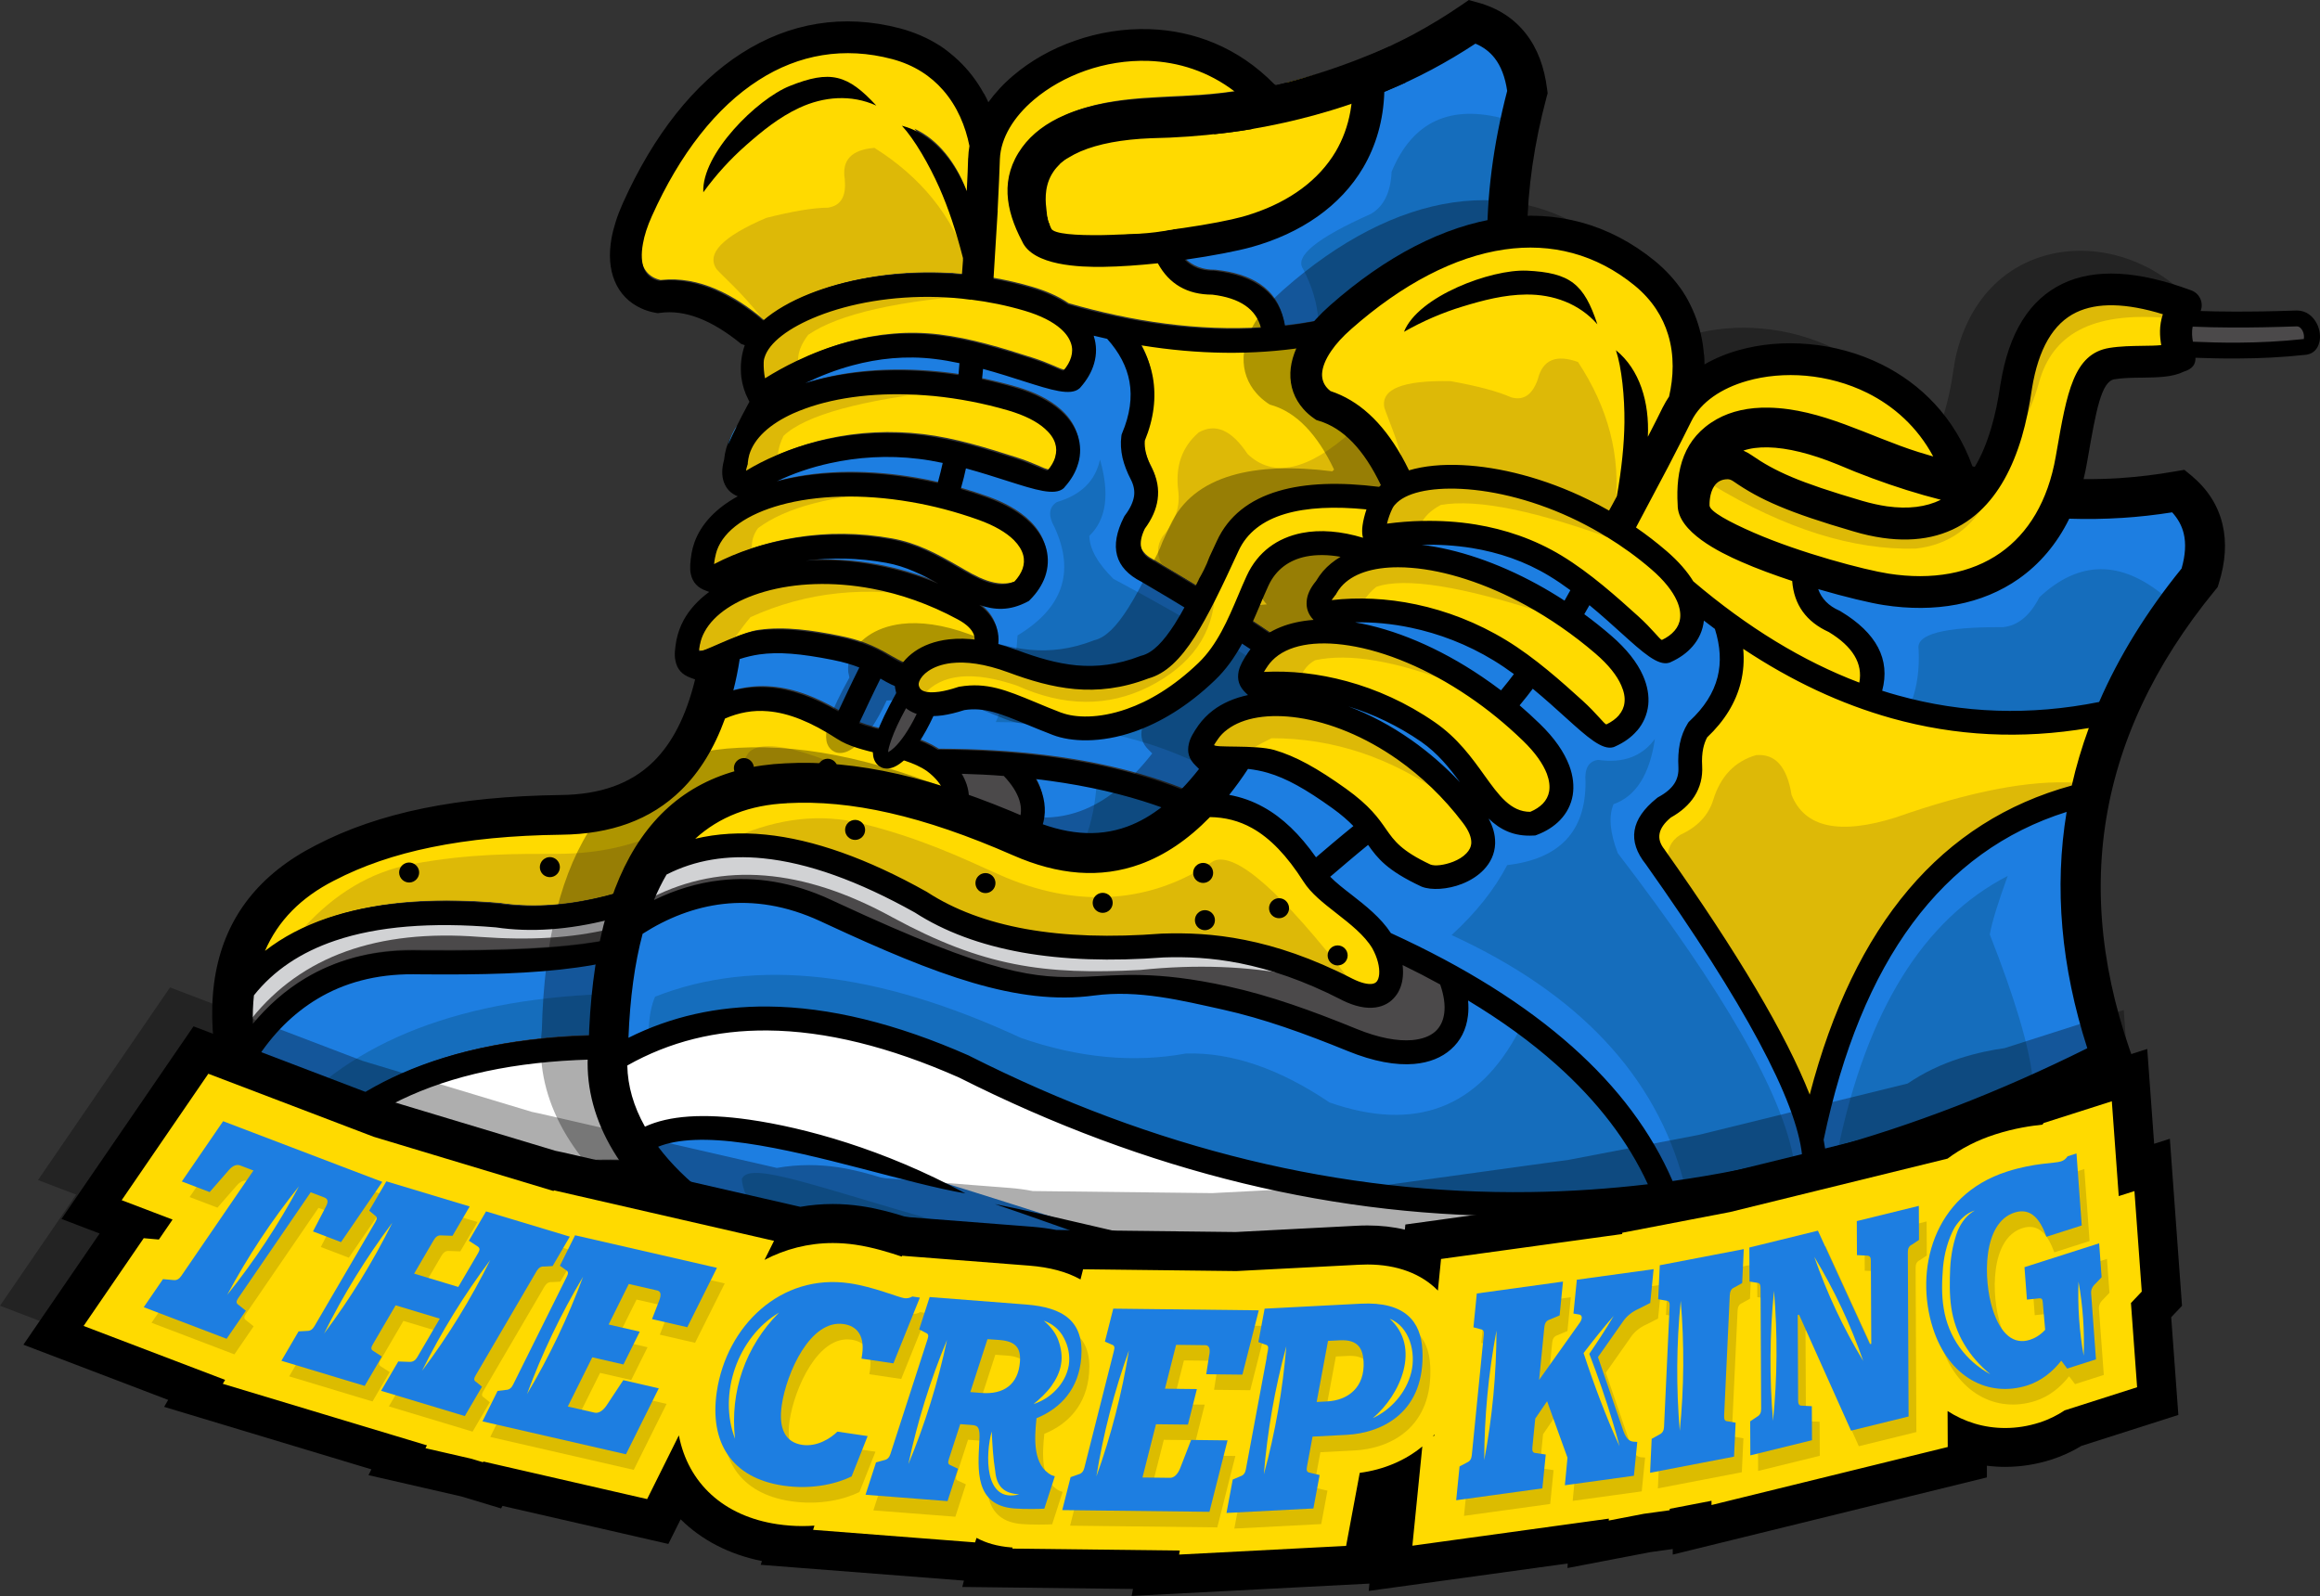 <svg viewBox="0 0 583.64 401.55" xmlns="http://www.w3.org/2000/svg" data-name="Layer 1" id="Layer_1">
  <rect x="0" y="0" width="583.64" height="401.55" fill="#333333" stroke="none"/>
  <defs>
    <style>
      .cls-1, .cls-2 {
        fill: #ffda00;
      }

      .cls-3, .cls-4 {
        fill: #1d7ee1;
      }

      .cls-5 {
        fill: #2685d3;
      }

      .cls-6 {
        opacity: .14;
      }

      .cls-7 {
        opacity: .32;
      }

      .cls-8 {
        fill: #4b494a;
      }

      .cls-8, .cls-4, .cls-9, .cls-10, .cls-11, .cls-2, .cls-12, .cls-13 {
        fill-rule: evenodd;
      }

      .cls-9 {
        fill: #156dbc;
      }

      .cls-10 {
        fill: #ddb907;
      }

      .cls-11 {
        fill: #d1d2d4;
      }

      .cls-12 {
        fill: #fff;
      }
    </style>
  </defs>
  <path d="m246.99,128.9c-5.59-2-11.36-3.53-17.21-4.54-10.61-1.83-22.61-2.1-33.06.77-6.29,1.73-14.25,5.32-16.63,11.95-.22.61-.39,1.24-.5,1.88-.1.59-.2,1.19-.26,1.79l-.16,1.57c.21-.11.92-.48,1.88-.97,6-3.04,12.56-5.07,19.19-6.14,7.98-1.29,16.17-1.2,24.13.24,6.29,1.14,11.24,3.8,16.68,6.94,4.42,2.55,9.84,6,15.05,3.61l.15-.07.11-.12c.93-1.01,1.74-2.17,2.2-3.47.46-1.3.54-2.65.19-3.98-.42-1.59-1.4-2.99-2.56-4.14-2.46-2.46-5.97-4.15-9.21-5.31Z" class="cls-2"></path>
  <path d="m220.2,146.21c-8.95-1.71-18.77-1.78-27.57.74-5.82,1.67-12.59,4.95-15.6,10.5-.58,1.06-1,2.2-1.23,3.39-.11.57-.21,1.15-.29,1.72v.06s0,.06,0,.06c.02,1.87,2.95.41,3.71.09,1.88-.79,3.73-1.64,5.62-2.41,1.81-.73,4.05-1.62,5.98-1.89,6.63-.95,13.64.13,20.15,1.43,5.2,1.04,8.64,2.35,13.14,5.02,4.99,2.96,8.36,3.51,14.24,3.6h.03s.03,0,.03,0c1.88-.11,4.22-1.97,5.47-3.27.99-1.02,1.88-2.26,2.35-3.61.4-1.15.46-2.36,0-3.5-.76-1.87-2.68-3.23-4.39-4.15-6.77-3.67-14.08-6.33-21.65-7.77Z" class="cls-2"></path>
  <path d="m254.49,101.39c-6.87-2.01-13.98-3.33-21.12-3.87-9.96-.76-21.08-.06-30.54,3.36-5.71,2.06-12.81,5.92-14.64,12.19l-.09.3v.02c-.15.62-.27,1.25-.31,1.89v.14s-.16.56-.16.56c-.11.41-.21.84-.26,1.26l-.19,1.71,1.48-.89c5.99-3.61,12.68-6.16,19.5-7.68,7.89-1.75,16.08-2.13,24.11-1.16,8.02.97,15.89,3.42,23.56,5.87,1.86.59,3.65,1.3,5.45,2.07.65.28,2.28,1.11,2.98.94l.27-.06.18-.21c.92-1.09,1.7-2.34,2.11-3.72l.09-.3v-.02c.29-1.22.27-2.47-.13-3.68-.52-1.57-1.57-2.9-2.79-3.98-2.6-2.31-6.19-3.79-9.5-4.76Z" class="cls-2"></path>
  <path d="m258.48,76.27c-7.13-2.09-14.53-3.25-21.95-3.47-10.08-.31-21.02,1.09-30.43,4.81-4.7,1.86-12.49,5.74-14.07,11.04l-.02.05c-.13.45-.21.91-.23,1.37-.04,1.36.1,2.86.36,4.2l.24,1.21,1.05-.65c6.28-3.89,13.1-7.01,20.23-8.94,7.38-2,14.99-2.68,22.6-1.76,8.02.97,15.89,3.42,23.56,5.87,1.86.59,3.66,1.3,5.45,2.07.65.28,2.28,1.11,2.98.94l.27-.07.18-.21c.92-1.09,1.7-2.34,2.11-3.72.39-1.32.39-2.69-.04-4-.51-1.57-1.57-2.9-2.79-3.98-2.6-2.31-6.19-3.79-9.49-4.76Z" class="cls-2"></path>
  <path d="m220.2,146.21c-8.95-1.71-18.77-1.78-27.57.74-5.82,1.67-12.59,4.95-15.6,10.5-.58,1.06-1,2.2-1.23,3.39-.11.57-.21,1.15-.29,1.72v.06s0,.06,0,.06c.02,1.87,2.95.41,3.71.09,1.88-.79,3.73-1.64,5.62-2.41l.09-.04c1.55-2.15,2.99-4.04,3.87-5.05,14.13-6.42,29.39-8,45.77-4.75-4.63-1.92-9.45-3.37-14.38-4.31Z" class="cls-10"></path>
  <path d="m180.1,137.08c-.22.61-.39,1.24-.5,1.88-.1.59-.2,1.19-.26,1.79l-.16,1.57c.21-.11.92-.48,1.88-.97,2.61-1.32,5.33-2.46,8.11-3.4-.14-1.81.37-3.51,1.53-5.08,7.06-5.25,18.72-8.29,34.96-9.13-9.52-1.23-19.82-1.12-28.94,1.39-6.29,1.73-14.25,5.32-16.63,11.95Z" class="cls-10"></path>
  <path d="m206.09,77.61c-4.7,1.86-12.49,5.74-14.07,11.04l-.02.05c-.13.45-.21.91-.23,1.37-.04,1.36.1,2.86.36,4.2l.24,1.21,1.05-.65c2.37-1.47,4.82-2.83,7.34-4.06-.04-2.08.82-4.25,2.56-6.53,7.67-5.27,22.76-8.68,45.28-10.23-3.99-.68-8.04-1.08-12.08-1.2-10.08-.31-21.02,1.09-30.43,4.81Z" class="cls-10"></path>
  <path d="m202.84,100.88c-5.71,2.06-12.81,5.92-14.64,12.19l-.09.3v.02c-.15.62-.27,1.25-.31,1.89v.14s-.16.56-.16.56c-.11.41-.21.84-.26,1.26l-.19,1.71,1.48-.89c2.24-1.35,4.58-2.55,6.99-3.61.2-1.72.69-3.32,1.46-4.8,5.5-5.22,19.53-9.06,42.11-11.54-1.94-.26-3.89-.47-5.84-.62-9.96-.76-21.08-.06-30.54,3.36Z" class="cls-10"></path>
  <path d="m223.57,139.69c-6.78-1.23-13.74-1.41-20.58-.54l-.82.11.16,1.65.83-.05c5.94-.39,11.96.04,17.8,1.16,5.23,1,10.35,2.55,15.27,4.58l.74.31.7-1.44-.7-.4c-4.27-2.41-8.53-4.48-13.41-5.37Z" class="cls-4"></path>
  <path d="m325.51,31.78c-3.83,7-10.23,11.06-17.77,13.26-2.38.7-4.83,1.19-7.28,1.53-6.4.9-13.01,1.75-19.48,1.93-4.4.12-8.53-.15-12.86-.94-.69-.12-1.43-.12-2.08.17-1.78.81-2.62,2.14-2.86,3.66,21.55,2.55,39.4.37,53.56-6.54,7.14-4.28,10.86-10.67,11.19-19.16-.57,2.1-1.35,4.14-2.41,6.08Z" class="cls-10"></path>
  <path d="m308.43,31.56c-6.11.75-12.26,1.13-18.4,1.32-5.94.18-12.54,1.01-18.03,3.38-1.99.86-3.95,1.97-5.53,3.47l-1.62,1.53,1.67,1.16c.42-.42,1.01-.59,1.55-.44.57.16.86.62.92.73l.68.15c3.12.44,18.19,2.43,29.79-1.31,3.29-1.06,6.51-2.54,6.51-2.54,5.29-2.43,9.33-5.21,12.08-7.36l1.47-1.78-2.27.4c-2.93.51-5.87.95-8.82,1.31Z" class="cls-2"></path>
  <path d="m235.75,88.38c-7.06-.85-14.12-.2-20.97,1.65-4.15,1.12-8.19,2.68-12.06,4.56l-.71.35.59,1.47.76-.24c9.56-3.03,20.39-3.68,30.35-2.93,2.62.2,5.23.5,7.82.89l.9.14.13-1.46c.07-.81.14-1.63.21-2.44l.06-.75-.73-.16c-2.09-.45-4.21-.82-6.34-1.08Z" class="cls-4"></path>
  <path d="m231.76,113.5c-7.54-.91-15.24-.55-22.66,1.1-4.68,1.04-9.26,2.58-13.58,4.66l-.7.34.54,1.46.75-.2c10.92-2.88,23.33-2.62,34.39-.71,1.92.33,3.83.71,5.72,1.15l.79.18.22-.79c.26-.94.51-1.89.74-2.84.19-.76.37-1.53.53-2.29l.18-.84-.84-.18c-2.01-.42-4.05-.78-6.09-1.03Z" class="cls-4"></path>
  <path d="m222.13,187.79c-3.48-.84-7.62-1.76-10.65-3.74-5.26-3.44-11.41-6.54-17.77-7.06-3.89-.31-7.59.37-11.16,1.92l-.34.15-.12.35c-2.36,6.58-5.79,12.75-10.8,17.68-8.08,7.94-18.41,10.87-29.56,11-10.95.13-22.07.94-32.81,3.13-8.57,1.75-16.93,4.42-24.7,8.46h0c-7.97,4.05-14.25,9.89-17.79,18.13l-1.3,3.04,2.61-2.03c4.63-3.61,9.89-6.24,15.44-8.11,13.32-4.5,28.59-4.78,42.48-3.6l.15.02c8.96,1.32,18.08.37,26.81-1.85,11.06-2.81,21.81-7.65,31.79-13.13l.09-.04c6.27-3.1,12.59-5.48,19.38-7.06,9.29-2.16,18.88-2.71,28.39-2.27,1.76.08,4.05-.02,5.59-.99.56-.35,1-.86,1.17-1.51.2-.78.04-1.64-.22-2.39-.79-2.26-2.7-4.26-4.58-5.66-3.43-2.39-8.1-3.47-12.09-4.43Z" class="cls-2"></path>
  <path d="m188.29,189.41c-9.64,15.94-26.02,25.37-48.02,25.41-10.18.02-21.9-.17-36.72,2.61-10.23,1.92-19.28,7.34-27.19,16.05,2.2-1.07,4.48-1.99,6.82-2.78,13.32-4.5,28.59-4.78,42.48-3.6l.15.02c8.96,1.32,18.08.37,26.81-1.85,11.06-2.81,21.81-7.65,31.79-13.13l.09-.04c6.27-3.1,12.59-5.48,19.38-7.06,9.29-2.16,18.88-2.71,28.39-2.27h.04c-25.3-13.39-39.98-17.85-44.01-13.37Z" class="cls-10"></path>
  <path d="m210.12,164.11c-5.97-1.19-12.61-2.26-18.69-1.39-1.73.25-3.41.65-5.07,1.19l-.49.16-.08.51c-.42,2.63-.95,5.25-1.59,7.84l-.35,1.39,1.39-.36c2.9-.74,5.85-.98,8.83-.74,6.03.49,11.74,2.91,16.9,5.94l.81.47.4-.85c1.73-3.69,3.47-7.38,5.3-11.02l.41-.83-.86-.35c-2.23-.9-4.56-1.52-6.92-1.99Z" class="cls-4"></path>
  <path d="m417.72,150.31l-.03-.02c-1.71-1.61-3.38-3.25-5.02-4.93l-.67-.68-.6.74c-31.37,38.35-68.96,70.44-113.98,91.61-45.62,21.46-94.63,29.63-144.86,27.55-16.59.16-33.91,2.42-49.15,9.18-11.59,5.14-21.39,12.65-28.87,22.9l-.3.41.22.46c2.42,5.05,6.16,9.19,10.65,12.49l.63.47.52-.6c5.36-6.2,15.09-9.93,22.74-12.16,16.08-4.68,34.06-6.48,51-5.86-3.48.74-6.99,1.37-10.46,1.98-6.38,1.13-12.78,2.18-19.15,3.38-6.77,1.27-13.57,2.7-20.18,4.62-6.55,1.91-15.28,5.07-20.09,10.14l-.76.8.97.53c5.22,2.85,10.96,4.82,16.74,6.19,22.92,5.42,50.26,2.53,73.08-2.01,41.65-8.3,81.46-25.87,118.24-46.77,11.14-6.33,22.08-13.02,32.85-19.97l.68-.44-.8-1.4-.72.37c-12.24,6.18-24.64,12.09-37.41,17.09-18.18,7.12-36.66,12.76-55.85,16.37-15.07,2.84-30.06,4.26-45.32,5.54-1.46.12-2.92.24-4.38.37,6.73-1.38,13.48-2.67,20.2-4.01,13.39-2.66,26.77-5.41,40.03-8.67,14.71-3.61,29.62-7.84,43.66-13.56,33.25-13.55,65.27-31.04,95.34-50.59l.05-.03c11.98-9.03,23.79-18.3,35.45-27.73l.11-.09.07-.12c3.11-4.91,4.97-10.38,4.29-16.24-.77-6.57-4.57-12.45-8.9-17.27l-.02-.03Z" class="cls-12"></path>
  <path d="m330.39,249.27c-12.24,6.18-24.64,12.09-37.41,17.09-18.18,7.12-36.66,12.76-55.85,16.37-15.07,2.84-30.06,4.26-45.32,5.54-1.46.12-2.92.24-4.38.37,3.28-.67,6.57-1.33,9.86-1.97-14.51,1.71-28.72,3.31-41.9,5.09,1.54.02,3.08.05,4.61.11-3.48.74-6.99,1.37-10.46,1.98-6.38,1.13-12.78,2.18-19.15,3.38-6.77,1.27-13.57,2.7-20.18,4.62-6.55,1.91-15.28,5.07-20.09,10.14l-.76.8.97.53c5.22,2.85,10.96,4.82,16.74,6.19,22.92,5.42,50.26,2.53,73.08-2.01,41.65-8.3,81.46-25.87,118.24-46.77,11.14-6.33,22.08-13.02,32.85-19.97l.68-.44-.8-1.4-.72.37Z" class="cls-4"></path>
  <path d="m330.39,249.27c-12.24,6.18-24.64,12.09-37.41,17.09-8.79,3.44-17.65,6.54-26.63,9.23-18.31,7.52-36.39,12.86-51.56,15.93-69.57,14.05-101.69,12.87-101.53,19.78,2.47,4.58,9.29,8.3,20.44,11.15,15.78.13,32.02-2.08,46.45-4.95,41.65-8.3,81.46-25.87,118.24-46.77,11.14-6.33,22.08-13.02,32.85-19.97l.68-.44-.8-1.4-.72.37Z" class="cls-9"></path>
  <path d="m288.26,199.63c-8.79-2.74-17.9-4.49-27.04-5.57l-1.68-.2.84,1.47c.61,1.06,1.12,2.18,1.49,3.35.94,2.97.91,6-.37,8.86-1.33,2.97-3.77,5.19-6.57,6.76-4.75,2.66-10.75,3.64-16.13,3.85-11.07.42-22.26,1.2-33.12,3.5-10.88,2.31-21.66,4.26-31.26,10.28-8.68,5.44-18.66,8.11-28.72,9.53-12.77,1.81-26.21,1.84-39.1,1.73l-2.1-.02c-8.68-.07-17.04,1.8-24.52,6.28-6.41,3.83-11.57,9.22-15.62,15.46l-.18.28.05.32c1.44,8.71,4.28,17.34,7.61,25.5l.55,1.34.91-1.12c7.65-9.47,17.29-16.49,28.39-21.41,15.79-7,33.64-9.4,50.79-9.56h.13c49.54,1.88,98-5.96,143.03-27.14,8.98-4.22,17.73-8.92,26.23-14.06l1-.61-.89-.77c-9.78-8.47-21.4-14.24-33.69-18.07Z" class="cls-4"></path>
  <path d="m288.26,199.63c-4.05-1.26-8.17-2.32-12.33-3.19-1.23,22.1-13.22,34.19-35.97,36.26-15.03-2.55-27.69-1.33-37.97,3.68-11.01,7.65-24.16,12.18-39.43,13.58-39.98-.33-69.35,9.19-88.13,28.57.02,2.41.75,5.35,2.2,8.84,7.04-7.55,15.5-13.32,25.03-17.55,15.79-7,33.64-9.4,50.79-9.56h.13c49.54,1.88,98-5.96,143.03-27.14,8.98-4.22,17.73-8.92,26.23-14.06l1-.61-.89-.77c-9.78-8.47-21.4-14.24-33.69-18.07Z" class="cls-9"></path>
  <path d="m253.44,193.31l-.33-.02c-3.55-.27-7.11-.45-10.66-.54l-1.57-.04.81,1.34c.47.77.87,1.58,1.16,2.43.55,1.57.74,3.27.32,4.9-.46,1.75-1.52,3.1-3.05,4.06-2.27,1.43-5.27,1.74-7.9,1.64h-.01s-.13,0-.13,0c-9.13-.44-18.3.11-27.22,2.18-6.43,1.49-12.42,3.73-18.33,6.64-10.35,5.69-21.42,10.64-32.86,13.54-9.23,2.34-18.86,3.36-28.32,1.96-13.32-1.13-28.06-.93-40.79,3.37-8.18,2.77-15.42,7.23-20.84,14.04l-.15.2-.03.25c-.25,2.42-.32,4.85-.24,7.27l.08,2.25,1.43-1.74c3.68-4.46,8-8.3,12.97-11.27,8.17-4.89,17.26-6.95,26.74-6.87l2.1.02c8.36.07,16.76.03,25.12-.35,5.67-.26,11.4-.67,17.02-1.49,7.3-1.06,13.44-2.72,20.1-5.87.87-.41,1.73-.84,2.6-1.27,4.21-2.1,8.2-4.31,12.55-6.15,6.69-2.84,13.68-4.81,20.78-6.31,11.11-2.35,22.49-3.18,33.83-3.61,4.69-.18,10.07-.98,14.22-3.31,1.96-1.1,3.81-2.65,4.75-4.75.83-1.86.79-3.88.18-5.8-.77-2.42-2.36-4.62-4.1-6.44l-.23-.24Z" class="cls-8"></path>
  <path d="m186.53,215.89c-10.35,5.69-21.42,10.64-32.86,13.54-9.23,2.34-18.86,3.36-28.32,1.96-13.32-1.13-28.06-.93-40.79,3.37-8.18,2.77-15.42,7.23-20.84,14.04l-.15.2-.03.25c-.24,2.33-.31,4.67-.25,7.01,12.58-15.67,31.66-22.52,57.27-20.55,25.88,1.86,40.79-2.53,62.32-13.72,12.15-7.1,24.22-12.04,36.19-14.82-4.78.33-9.53.99-14.21,2.08-6.43,1.49-12.42,3.73-18.33,6.64Z" class="cls-11"></path>
  <path d="m289.5,13.38c-5.47-.19-10.99.69-16.16,2.5-4.79,1.68-9.39,4.19-13.26,7.48-4.55,3.87-8.65,9.35-8.86,15.55-.14,4.31-.35,8.63-.58,12.94-.31,5.73-.67,11.47-1.05,17.2l-.05.76.75.13c3.16.57,6.29,1.3,9.38,2.21,3.14.92,6.31,2.21,9.04,4.04l.11.08.13.04c15.84,4.55,32.34,7.04,48.83,6l1.02-.06-.24-.99c-1.5-6.12-7.23-8.37-12.96-9.07h-.05s-.05,0-.05,0c-5.79,0-10.16-2.34-12.96-7.45l-.27-.5-.57.06c-4.52.49-9.09.85-13.64.91-5.3.07-17.1-.2-19.62-5.94l-.03-.05c-4.03-7.64-5.43-15.37-.03-22.76,2.6-3.56,6.35-6.08,10.36-7.8,12.09-5.2,25.89-3.75,38.68-5.32,1.29-.16,2.58-.33,3.87-.52l1.99-.29-1.6-1.23c-6.45-4.95-14.06-7.61-22.17-7.9Z" class="cls-2"></path>
  <path d="m372.04,9.13l-.42-.18-.38.25c-3.54,2.33-7.19,4.49-10.93,6.48-3.86,2.05-7.82,3.92-11.85,5.59l-.51.21v.55c-.2,6.6-1.86,12.93-5.22,18.63-6.04,10.23-16.49,16.53-27.72,19.65-5.2,1.45-11.17,2.37-16.52,3.12l-1.65.23,1.15,1.2c2.07,2.15,4.73,3.01,7.67,3h.15s.14.02.14.02c8.3.94,15.54,4.26,17.03,13.17l.13.8.81-.09c1.36-.16,2.71-.34,4.06-.55,17.28-2.67,33.03-9.36,47.22-19.57l.36-.26v-.45c-.22-13.14,1.66-26.22,4.97-38.92l.04-.17-.03-.17c-.45-3.05-1.4-6.18-3.32-8.65-1.36-1.75-3.13-3.02-5.16-3.89Z" class="cls-4"></path>
  <path d="m350.09,43.19c-.24,5.23-1.99,8.78-5.25,10.64-13.55,6.05-19.23,10.66-17.02,13.83,2.3,4.45,3.57,8.76,3.83,12.91,15.83-3.01,30.35-9.46,43.52-18.93l.36-.26v-.45c-.17-10.43.98-20.81,3.11-31-13.81-3.76-23.32.66-28.55,13.27Z" class="cls-9"></path>
  <path d="m332.47,173.45c-13.89-10.62-29.28-20.1-44.36-28.91-6.83-3.45-7.32-8.71-4.06-15.14l.09-.19.12-.15c1.14-1.5,2.13-3.26,2.4-5.16.23-1.64-.11-3.21-.87-4.67-.87-1.68-1.61-3.46-2.03-5.31-.39-1.69-.51-3.42-.29-5.14l.04-.3.1-.25c1.79-4.28,2.7-8.86,1.86-13.47-.78-4.27-2.94-7.98-5.81-11.17l-.18-.2-.27-.06c-1.12-.25-2.24-.5-3.36-.77l-1.49-.35.48,1.45c.71,2.16.73,4.37.09,6.55-.62,2.1-1.79,3.99-3.23,5.62l-.09.11-.09.08c-2.23,1.97-10.55-1.15-13-1.93-3.47-1.11-6.95-2.21-10.47-3.16l-.99-.27-.22,2.52-.17,1.87.74.16c2.78.58,5.54,1.28,8.27,2.07,3.93,1.15,8.06,2.93,11.15,5.67,1.8,1.59,3.27,3.54,4.03,5.84.67,2.02.72,4.1.2,6.14l-.12.41c-.61,2.1-1.79,3.99-3.23,5.61l-.09.11-.09.08c-2.23,1.97-10.55-1.15-13-1.93-3.58-1.14-7.15-2.27-10.78-3.25l-.87-.23-.19.87c-.17.76-.34,1.51-.53,2.27-.24.96-.49,1.91-.75,2.87l-.23.81.81.23c2.17.63,4.33,1.32,6.46,2.08,3.85,1.38,7.87,3.39,10.79,6.31,1.7,1.7,3.05,3.73,3.68,6.07.58,2.2.46,4.41-.3,6.55-.74,2.06-2.02,3.87-3.55,5.41l-.23.23-.29.15c-3.83,2-7.36,2.13-11.36.71l-5.21-1.85,4.41,3.34c1.64,1.24,3.06,2.81,3.84,4.73l.02.03c.87,2.13.83,4.33.08,6.5-.68,1.95-1.91,3.73-3.34,5.21-1.95,2.01-5.45,4.41-8.32,4.56h-.16c-6.44-.06-10.51-.63-16.02-3.89l-.79-.46-.41.82c-1.8,3.6-3.52,7.24-5.22,10.89l-.56,1.19.85.33c2.17.85,4.55,1.39,6.81,1.94,4.38,1.05,8.96,2.16,12.81,4.6l.21.13h.25c17.76.06,36.12,1.86,53.14,7.17,13.48,4.2,26.09,10.63,36.6,20.16l.48.44.55-.35c9.37-5.95,18.41-12.42,27.08-19.35l.57-.46-.37-.64c-4.72-8.09-14.62-16.25-21.98-21.87Z" class="cls-4"></path>
  <path d="m274.04,134.83c4.29-4.14,5.18-10.55,2.68-19.22-1.14,5.36-4.75,8.93-10.84,10.7-2.05,1.3-2.24,3.42-.58,6.37,5.18,11.26,2.07,20.33-9.31,27.18-.38,6.89-2.21,14.16-5.47,21.81,35.12.14,61.45,11.01,79,32.6,7.89-5.11,15.53-10.59,22.92-16.41-9.48-14.11-33.6-31.52-72.35-52.23-3.96-3.91-5.97-7.51-6.05-10.8Z" class="cls-9"></path>
  <path d="m379.45,89.31l-.36-1.34-1.03.93c-29.3,26.26-29.87,65.25-21.86,101.21l.04.17.1.14c.47.65.92,1.3,1.34,1.98l.52.82.75-.62c18.2-15.11,34.7-32.18,49.64-50.51l.46-.57-.49-.54c-13.56-14.95-23.85-32.09-29.11-51.67Z" class="cls-4"></path>
  <path d="m371.78,110.32c-14.78,18.74-18.27,45.5-10.47,80.29,13.28-11.24,25.65-23.53,37.15-36.58-4.13-6.97-12.36-16.44-24.71-28.42-.76-2.91-1.42-8.01-1.98-15.29Z" class="cls-9"></path>
  <polygon points="289.58 117.2 289.58 117.21 289.58 117.21 289.58 117.2" class="cls-12"></polygon>
  <path d="m328.62,85.44c-13.58,2.1-27.34,1.71-40.89-.49l-1.76-.29.88,1.55c1.38,2.43,2.35,5.02,2.85,7.77.96,5.31.04,10.55-1.97,15.52l-.05.12v.13c-.1,1.08.01,2.16.25,3.22.34,1.48.93,2.9,1.64,4.24h0s0,0,0,0h0c1.2,2.32,1.69,4.74,1.32,7.3-.36,2.56-1.53,4.88-3.06,6.93l-.05.06-.03.07c-1.74,3.6-1.69,7.09,2.22,9.09l.13.08c11.97,7,23.85,14.31,35.21,22.26,8.03,5.62,16.2,11.78,23.24,18.62l1.88,1.83-.45-2.59c-6.27-36.35-2.15-72.54,27.62-97.26l.39-.33-.1-.5c-1-4.88-1.68-9.83-2.05-14.8l-.11-1.47-1.22.82c-13.96,9.41-29.27,15.54-45.9,18.11Z" class="cls-2"></path>
  <path d="m340.14,108.48c-11.1,9.96-19.87,11.88-26.3,5.73-3.97-6-8.06-7.81-12.28-5.41-4.23,3.65-5.94,8.55-5.14,14.72.51,4.01-.81,7.83-3.97,11.46-1.47,2.31-1.51,4.66-.12,7.06,11.22,6.6,22.34,13.51,32.99,20.96,8.03,5.62,16.2,11.78,23.24,18.62l1.88,1.83-.45-2.59c-6.27-36.35-2.15-72.54,27.62-97.26l.39-.33-.1-.5-.18-.88c-10.79,4.07-23.31,12.93-37.58,26.59Z" class="cls-10"></path>
  <path d="m225.19,12.98c-12.07-3.2-23.78-1.35-34.27,5.37-12.42,7.96-21.24,21.34-27.18,34.58-1.02,2.28-1.88,4.71-2.33,7.17-.39,2.16-.5,4.66.34,6.73.58,1.42,1.63,2.52,3.03,3.15.41.18.83.32,1.26.43l.15.04.15-.02c9.61-1.04,18.43,3.85,25.58,9.81l.56.46.55-.48c3.3-2.86,7.43-5.03,11.48-6.62,9.95-3.93,21.5-5.43,32.15-5.1,1.93.06,3.86.18,5.78.36l.87.08.06-.88c.09-1.38.17-2.77.26-4.15v-.13s-.02-.13-.02-.13c-1.55-6.04-3.44-12.11-5.97-17.81-1.87-4.23-4.58-9.45-7.59-13.45,6.16,2.79,10.45,8.84,12.89,15.01l1.44,3.65.2-3.92c.14-2.79.29-5.59.36-8.38v-.02c.04-.99.14-1.97.31-2.94l.03-.16-.03-.15c-1.05-5.28-3.27-10.4-6.84-14.47-3.53-4.03-8.04-6.67-13.2-8.03Z" class="cls-2"></path>
  <path d="m212.51,45.21c.41,4.22-1,6.57-4.24,7.04-3.64.02-8.82.88-15.51,2.57-11.03,4.72-15.18,9.02-12.47,12.92,1.73,1.96,6.18,5.7,11.35,12.26l.29.24.56.46.55-.48c3.3-2.86,7.43-5.03,11.48-6.62,9.95-3.93,21.5-5.43,32.15-5.1,1.93.06,3.86.18,5.78.36l.87.08.06-.88.11-1.75c-3.95-12.03-11.79-21.73-23.51-29.11-5.82.47-8.29,3.13-7.44,8Z" class="cls-10"></path>
  <path d="m190.6,100.48l-1.55.2c-.14.02-.26.04-.39.06.06-.1.1-.2.16-.29l.24-.45-.24-.47c-.92-1.77-1.51-3.67-1.79-5.61-.08-.63-.12-1.26-.12-1.88l.59-.2.12,1.06c.12,1.3.35,2.65.73,3.89.22.75.55,1.57,1,2.2.08.12.16.22.24.31l1.02,1.2Z" class="cls-2"></path>
  <path d="m137.29,215.88c-1.27.57-1.83,2.07-1.26,3.33s2.07,1.83,3.34,1.25,1.83-2.07,1.25-3.34-2.07-1.83-3.33-1.25Z" class="cls-13"></path>
  <path d="m188.18,195.53c1.27-.57,1.83-2.07,1.25-3.33s-2.07-1.83-3.33-1.25-1.83,2.07-1.25,3.34,2.07,1.83,3.34,1.25Z" class="cls-13"></path>
  <path d="m101.89,217.23c-1.27.57-1.83,2.07-1.25,3.33s2.07,1.83,3.33,1.25,1.83-2.07,1.25-3.33-2.07-1.83-3.34-1.25Z" class="cls-13"></path>
  <path d="m166.19,208.23c-1.27.57-1.83,2.07-1.25,3.33.57,1.27,2.07,1.83,3.33,1.25s1.83-2.07,1.25-3.33-2.07-1.83-3.33-1.25Z" class="cls-13"></path>
  <path d="m225.49,195.87c-1.27.57-1.83,2.07-1.25,3.34s2.07,1.83,3.34,1.25,1.83-2.07,1.25-3.33-2.07-1.83-3.33-1.26Z" class="cls-13"></path>
  <path d="m191.42,201.58c-1.27.57-1.83,2.07-1.25,3.33s2.07,1.83,3.34,1.25,1.83-2.07,1.25-3.34-2.07-1.83-3.33-1.25Z" class="cls-13"></path>
  <path d="m207.16,191.13c-1.27.57-1.83,2.07-1.25,3.33.57,1.27,2.07,1.83,3.34,1.25,1.27-.57,1.83-2.07,1.25-3.34s-2.07-1.83-3.33-1.25Z" class="cls-13"></path>
  <path d="m198.63,21.65c-8.17,3.27-22.17,17.07-21.7,26.73,3.18-4.39,6.79-8.36,10.82-11.9,3.99-3.51,8.25-6.99,13.33-9.35,6.13-2.85,13.04-3.43,19.38-.56-7.24-7.84-11.57-9.03-21.83-4.92Z"></path>
  <path d="m341.28,15.31c.48,4.31.78,13.13-4,22.16-.93,1.75-8.39,15.81-20.49,16.91-.49.04-.9.06-1.16.06-.46.15-1.15.38-1.99.63-4.17,1.26-7.41,1.81-9.9,2.23-6.62,1.11-9.92,1.67-13.3,2.18-5.02.76-7.58,1.15-10.24,1.46-10.56,1.22-13.38.62-14.85-1.16-.83-1.01-1.05-2.19-1.12-2.92-.31.29-.61.59-.92.88.52-.34.82-.85.73-1.31-.02-.1-.06-.23-.17-.38-.02-.02-.02-.06-.04-.1-1.16-3-1.3-6.63,2.2-8.22.65-.29,1.39-.29,2.08-.16,4.34.78,8.46,1.06,12.87.92,6.46-.16,13.07-1.02,19.47-1.92,2.45-.33,4.91-.82,7.28-1.53,7.54-2.2,13.95-6.26,17.76-13.27,2.1-3.83,3.14-8.03,3.47-12.32.14-.02.27-.06.41-.1,3.53-1,7.01-2.16,10.42-3.47.49-.18.98-.37,1.47-.57Z" class="cls-2"></path>
  <path d="m435.21,167.63c-.88-7.59-4.61-15.07-11.17-22.35l-.31-.29c-35.62-33.46-47.2-73.65-34.66-120.55l.27-.98-.12-.92c-.69-5.67-2.45-10.36-5.34-14.05-2.98-3.83-7.03-6.46-12.09-7.85l-2.28-.63-1.9,1.3c-3.96,2.73-8.01,5.16-12.15,7.4-1.33.71-2.67,1.37-4,2.02-.16.08-.31.16-.47.22-1.51.77-3.04,1.51-4.57,2.2-1.69.77-3.41,1.49-5.14,2.18-.49.2-.98.39-1.47.57,1.24,8.67-.22,16.15-3.79,22.23-4.24,7.16-11.52,12.5-20.92,15.62-.06.02-.14.06-.2.06-.79.27-1.57.51-2.37.73-5.81,1.61-22.29,4.42-35.13,4.61-6.81.1-12.21-.29-12.93-1.61-.1-.2-.35-.75-.59-1.47-.02-.02-.02-.06-.04-.1-.29-.96-.55-2.22-.33-3.4.2-1.18.86-2.28,2.35-2.96.39-.16.92-.24,1.57-.1,4.02.73,7.89,1.08,13.03.94,4.98-.14,11.07-.73,19.61-1.94,2.65-.37,5.1-.88,7.4-1.55,8.65-2.53,14.68-7.14,18.27-13.68.43-.8.84-1.63,1.2-2.45t.02-.06c1.41-3.4,2.22-7.2,2.43-11.4-.14.04-.27.08-.41.1-2.67.77-5.38,1.41-8.1,1.98l-.04-.24-.2.04c-9.22-9.44-20.43-13.54-31.42-13.91-6.5-.22-12.91.84-18.78,2.9-5.89,2.04-11.21,5.08-15.52,8.75-2.43,2.04-4.53,4.32-6.28,6.73-.31-.73-.71-1.47-1.1-2.2l-.04.02c-1.69-3.1-3.83-5.91-6.4-8.34-.69-.63-1.37-1.26-2.08-1.81-.55-.45-1.08-.86-1.65-1.26-.43-.31-.86-.61-1.33-.88-2.77-1.73-5.95-3.12-9.56-4.1-14.38-3.79-27.97-1.41-39.94,6.26-11.91,7.61-22.14,20.51-29.85,37.7-1.43,3.18-2.35,6.12-2.85,8.81-.75,4.2-.43,7.79.77,10.72,1.33,3.22,3.65,5.57,6.73,6.95,1.08.51,2.26.86,3.51,1.1l.65.1.61-.08c6.18-.84,12.93,1.77,20.31,7.79l.94.35c-.71,2-1.04,4.14-.98,6.26,0,.63.04,1.26.12,1.88.27,1.94.86,3.85,1.79,5.61l.24.47-.24.45c-.06.1-.1.2-.16.29-1.02,1.88-2.04,3.83-2.98,5.77,0,.02-.02.02-.02.04.04,0,.06-.02.1-.02-.12.18-.24.35-.33.53-.96,1.45-1.69,2.98-2.18,4.57-.02.08-.04.14-.06.22-.24.88-.41,1.83-.51,2.79-.61,2.2-.61,4.06-.04,5.61.61,1.69,1.77,2.87,3.49,3.55-5.36,2.92-9.18,6.85-10.89,11.56v.02c-.31.84-.55,1.75-.73,2.71-.33,2.1-.51,3.77-.2,5.26.47,2.08,1.65,3.47,3.98,4.26l.65.24c-2.81,2.06-5,4.47-6.46,7.16-.82,1.53-1.41,3.18-1.77,4.89-.37,2.08-.59,3.75-.27,5.22.41,2.12,1.55,3.53,3.89,4.36l1.06.39c-2.24,9.22-5.75,16.03-10.48,20.68-5.75,5.65-13.54,8.3-23.33,8.4-12.99.18-24.41,1.28-34.52,3.34-10.24,2.1-19.17,5.18-27.04,9.28-28.38,14.44-33.64,42.84-15.72,85.15,4.91,15.11,18.58,26.47,40.66,31.69,19.19,4.55,44.96,4.45,76.99-1.92,39.72-7.93,79.87-24.45,120.95-47.81,40.86-23.22,82.6-53.18,125.64-88.02l.61-.49.43-.65c5.02-7.56,7.06-15.21,6.16-22.96Zm-27.81-25.02c-15.58,19.13-32.09,35.93-49.53,50.42-.43-.67-.88-1.35-1.37-2.04-10.03-45.02-2.83-78.48,21.61-100.38,5,18.68,14.78,36.01,29.3,52.01Zm-191.1,38.99c1.28-2.73,3.22-6.91,5.2-10.87,3.61,2.12,6.99,3.89,16.45,4h.2c2.57-.12,6.2-2.04,8.91-4.81,1.53-1.57,2.83-3.47,3.53-5.53.79-2.24.88-4.69-.1-7.12l-.18-.35c-.77-1.69-2.02-3.28-3.94-4.73,3.81,1.35,7.65,1.53,12.03-.77l.43-.22.31-.31c1.77-1.77,3.02-3.73,3.75-5.73.82-2.32.94-4.69.33-7.06-.61-2.26-1.88-4.45-3.91-6.46-2.51-2.49-6.18-4.75-11.11-6.5-2.16-.78-4.34-1.49-6.5-2.12.26-.98.51-1.94.77-2.88.18-.77.35-1.53.53-2.3,3.85,1.06,7.54,2.24,10.73,3.26,6.73,2.14,11.62,3.69,13.84,1.75l.12-.12.12-.16c1.67-1.84,2.83-3.85,3.41-5.91l.02-.02c.69-2.34.65-4.73-.1-7.06-.75-2.2-2.14-4.3-4.28-6.2-2.65-2.35-6.46-4.38-11.46-5.85-2.81-.82-5.59-1.53-8.36-2.1l.12-1.1.14-1.51c3.75,1.02,7.3,2.16,10.42,3.16,6.73,2.14,11.62,3.69,13.82,1.75l.14-.12.14-.16c1.65-1.86,2.81-3.89,3.4-5.93.69-2.35.69-4.73-.1-7.06,1.14.27,2.28.53,3.4.79,3.04,3.38,4.93,6.97,5.61,10.73.73,4.04.12,8.36-1.83,12.99l-.14.37-.06.39c-.24,1.77-.12,3.57.29,5.46.43,1.79,1.14,3.63,2.12,5.51.71,1.39.98,2.79.78,4.14-.24,1.51-.98,3.1-2.24,4.77l-.16.22-.14.26c-3.77,7.46-2.3,12.87,4.38,16.27,37.05,21.65,59.05,38.46,66.06,50.46-8.77,7.03-17.78,13.46-27,19.33-9.89-8.99-22.22-15.78-36.91-20.35-15.21-4.75-33.01-7.14-53.4-7.2-3.96-2.51-8.63-3.65-13.07-4.73-2.43-.57-4.79-1.14-6.69-1.88l.18-.37Zm-5.42-2.61c-6.18-3.61-11.85-5.61-17.27-6.04-3.14-.26-6.14.02-9.13.77.65-2.49,1.18-5.12,1.61-7.91,1.65-.53,3.28-.92,4.93-1.16,4.87-.69,10.4-.22,18.41,1.37,2.88.57,5.04,1.24,6.75,1.92-2.08,4.16-4.02,8.32-5.3,11.05Zm78.93-61.07v-.02c-.77-1.43-1.26-2.79-1.55-4.04-.24-1.04-.33-2.04-.26-2.98,2.28-5.57,2.92-10.91,2.02-15.97-.51-2.79-1.49-5.46-2.96-8.03,14.42,2.34,28.14,2.49,41.17.49,16.56-2.57,31.99-8.65,46.24-18.25.37,5.06,1.06,10.03,2.08,14.91-26.16,21.7-35.44,54.38-27.93,98.04-11.6-11.26-31.12-24.92-58.6-41l-.16-.1c-3.06-1.53-3.69-4.18-1.86-7.95,1.79-2.43,2.87-4.85,3.22-7.32.37-2.67-.08-5.26-1.41-7.79Zm24.88-55.71c12.66-3.51,22.55-10.38,28.24-20.04,3.24-5.53,5.1-11.91,5.32-19.04,4.1-1.71,8.07-3.57,11.91-5.61,3.79-2.02,7.46-4.2,11.01-6.54,2,.84,3.61,2.06,4.83,3.63,1.59,2.02,2.65,4.79,3.16,8.26-3.53,13.56-5.2,26.59-5.02,39.13-14.37,10.34-29.97,16.82-46.84,19.43-1.33.22-2.67.39-4.02.55-1.33-8.05-7.26-12.66-17.78-13.87l-.18-.04-.2.02c-2.92.02-5.26-.9-7.05-2.73,7.14-1.02,13.38-2.26,16.62-3.16Zm-9.48-22.96c-1.92.57-4,1-6.28,1.33-8.26,1.16-14.07,1.75-18.68,1.86-4.42.12-7.81-.2-11.36-.84h-.02c-.82-.14-1.61-.2-2.35-.18,1.35-1.3,3.14-2.37,5.3-3.32,4.49-1.92,10.5-3.04,17.72-3.32,6.32-.12,12.48-.57,18.47-1.31,3-.35,5.97-.8,8.87-1.31-2.65,3.2-6.52,5.57-11.66,7.08Zm-54.24,13.72c.27-5.4.49-10.05.57-12.97.22-5.3,3.47-10.6,8.56-14.91,3.61-3.06,8.07-5.59,12.99-7.32,4.95-1.73,10.36-2.63,15.86-2.45,7.42.27,14.99,2.59,21.69,7.73-1.28.18-2.57.35-3.87.51-12.91,1.57-26.67.12-38.9,5.38-4.61,1.98-8.22,4.69-10.71,8.09-5.61,7.69-4.22,15.76-.04,23.67,2.73,6.2,14.66,6.52,20.41,6.44,4.34-.06,9.09-.41,13.74-.9,2.87,5.26,7.44,7.89,13.7,7.89,6.99.84,11.07,3.67,12.25,8.42-15.19.96-31.38-1.04-48.55-5.95-2.43-1.65-5.51-3.06-9.26-4.16-3.18-.94-6.34-1.69-9.48-2.24.41-6.54.78-12.6,1.06-17.21Zm-6.87,22.43s.04,0,.06,0v-.02s.04.02.06,0h.02c4.42.55,8.95,1.45,13.48,2.79,4.12,1.22,7.14,2.79,9.15,4.57,1.31,1.16,2.14,2.39,2.55,3.63.39,1.12.39,2.3.04,3.47-.33,1.14-.98,2.3-1.94,3.41-.53.14-3.32-1.53-7.97-3-6.63-2.1-15.31-4.89-23.73-5.89-8.07-.98-15.78-.16-22.92,1.77-4.45,1.2-8.65,2.85-12.6,4.73-2.79,1.33-5.4,2.79-7.85,4.32-.26-1.31-.37-2.81-.33-4,0-.37.06-.77.18-1.16l.02-.02c1.08-3.75,6.1-7.58,13.56-10.52,7.99-3.14,18.53-5.1,30.08-4.75,2.67.1,5.34.27,8.09.67h.06Zm-2.73,15.97c-.06.84-.14,1.65-.2,2.43l-.06.57c-2.67-.41-5.3-.71-7.89-.9-11.52-.88-22.16.26-30.65,2.94,3.71-1.79,7.69-3.36,11.91-4.49,6.44-1.73,13.4-2.49,20.63-1.61,2.08.24,4.16.61,6.26,1.06Zm-75.65-20.7c-.41-.1-.78-.24-1.12-.37-1.18-.53-2.06-1.43-2.59-2.71-.61-1.53-.75-3.63-.27-6.26.35-2.06,1.1-4.4,2.26-6.97,7.06-15.72,16.25-27.42,26.87-34.21,10.05-6.46,21.49-8.48,33.58-5.28,5.57,1.49,9.73,4.3,12.78,7.79,3.61,4.1,5.67,9.16,6.65,14.07-.18,1-.27,2.02-.31,3.06l-.02.02c-.04,1.81-.16,4.73-.35,8.34-3.2-8.1-8.87-14.58-16.31-16.52,3.18,3.45,6.87,9.83,9.44,15.64,2.2,4.98,4.2,10.89,5.93,17.68,0,.12,0,.26-.02.39l.02.02v.04c-.08,1.28-.18,2.47-.27,3.69-1.96-.18-3.91-.29-5.83-.35-12.4-.37-23.82,1.73-32.48,5.16-4.75,1.88-8.77,4.2-11.72,6.77-1.1-.92-2.2-1.79-3.3-2.59-.02.02-.04,0-.04,0-7.89-5.73-15.52-8.22-22.88-7.42Zm22.22,46.65l.18-.59v-.29c.06-.69.2-1.35.37-2.02,1.24-4.18,5.2-7.75,11.03-10.4.98-.43,2.02-.86,3.1-1.24,8.03-2.92,18.58-4.2,30.16-3.32.73.06,1.45.12,2.2.18,6.08.61,12.4,1.79,18.74,3.65,4.12,1.22,7.16,2.79,9.16,4.59,1.31,1.16,2.16,2.37,2.55,3.61.37,1.12.37,2.3.02,3.47l.02.02c-.33,1.12-.98,2.28-1.94,3.4-.51.14-3.32-1.49-7.97-2.98-6.63-2.14-15.31-4.89-23.73-5.91-8.5-1.04-16.78-.51-24.37,1.16-4.32.96-8.4,2.28-12.19,3.92-2.69,1.14-5.22,2.43-7.59,3.87.04-.31.12-.71.26-1.12Zm49.22-.86c-.16.75-.33,1.49-.53,2.26-.24.96-.47,1.9-.73,2.81-1.94-.43-3.87-.8-5.79-1.14-12.99-2.24-25.16-1.81-34.74.73,4.08-1.96,8.6-3.53,13.38-4.57,6.99-1.55,14.58-2.06,22.37-1.1,1.98.24,4.02.59,6.02,1.02Zm-57.25,23.75c.1-.59.26-1.16.45-1.75,1.84-5.14,7.73-9.13,16.05-11.42,8.87-2.43,20.35-2.88,32.69-.75,5.55.94,11.3,2.43,17.05,4.49,4.06,1.45,7.01,3.22,8.91,5.1,1.24,1.26,2,2.51,2.34,3.77.31,1.16.24,2.34-.16,3.47-.39,1.06-1.06,2.14-2.04,3.2-4.47,2.04-8.93-.53-14.27-3.59-4.73-2.73-10.05-5.79-16.94-7.05-8.44-1.51-16.74-1.49-24.41-.24-7.32,1.18-14.07,3.41-19.94,6.48.04-.49.14-1.08.26-1.73Zm56.17,6.65c-5.2-2.14-10.4-3.65-15.44-4.61-6.3-1.2-12.38-1.57-18.04-1.18,6.48-.82,13.36-.73,20.33.53,5,.9,9.28,3.08,13.15,5.26Zm-59.97,15.23c.2-1.08.59-2.14,1.14-3.14,2.41-4.44,7.83-8.01,15.09-10.09,7.59-2.18,17.09-2.65,27.18-.73,6.99,1.33,14.25,3.83,21.39,7.69,2.28,1.22,3.51,2.49,4.02,3.71.37.94.31,1.94-.02,2.9-.41,1.18-1.2,2.32-2.16,3.3-1.71,1.75-3.69,2.94-4.93,3-8.14-.1-10.75-1.67-13.82-3.47-2.92-1.75-6.22-3.67-13.4-5.12-8.69-1.71-14.84-2.24-20.45-1.43-4.89.71-14.33,6.01-14.33,5.04.06-.47.16-1.04.27-1.67Zm-92.06,59.46l.04-.02c7.08-3.69,15.15-6.48,24.49-8.38,9.46-1.94,20.23-2.98,32.64-3.14,12.4-.14,22.47-3.69,30.14-11.23,4.65-4.57,8.32-10.52,11.03-18,3.49-1.51,7.03-2.16,10.73-1.84,5.22.41,10.89,2.69,17.39,6.91,2.94,1.94,6.81,2.87,10.91,3.85,4.16,1.02,8.62,2.1,11.77,4.3,2.16,1.61,3.67,3.51,4.3,5.26.24.73.31,1.37.18,1.88-.1.39-.35.73-.79,1-1,.63-2.65.96-5.1.88-11.44-.57-20.8.47-28.61,2.28-7.87,1.83-14.19,4.45-19.57,7.1l-.1.06c-11.34,6.24-21.88,10.6-31.62,13.09-9.62,2.43-18.43,3.02-26.49,1.81l-.18-.02c-17.09-1.45-31.38-.24-42.84,3.63-6.01,2.04-11.25,4.79-15.7,8.26,3.26-7.56,9.03-13.44,17.37-17.68Zm-20.43,36.03c-.08-2.49.02-4.89.26-7.16,4.96-6.24,11.77-10.83,20.43-13.76,10.68-3.61,24.14-4.71,40.41-3.34,8.77,1.3,18.33.63,28.63-1.98,10.28-2.61,21.29-7.14,33.03-13.6,4.96-2.43,10.85-4.89,18.15-6.59,7.4-1.71,16.23-2.67,27-2.16v.02c3.77.16,6.57-.55,8.54-1.79,1.83-1.14,2.94-2.73,3.41-4.55.45-1.69.31-3.55-.33-5.38-.31-.88-.73-1.75-1.26-2.61,3.65.1,7.18.27,10.64.55,1.98,2.08,3.3,4.14,3.91,6.1.59,1.88.53,3.67-.16,5.2-.73,1.63-2.2,3.12-4.38,4.34-3.22,1.81-7.85,2.98-13.84,3.22-12.05.45-23.18,1.33-33.97,3.61-18.45,3.91-26.22,8.89-33.56,12.54-11.34,5.69-21.14,9.26-64.45,8.89l-2.1-.02c-10.6-.08-19.62,2.49-27.18,7.01-5.04,3.02-9.42,6.91-13.19,11.46Zm8.48,34.21c-3.77-9.26-6.3-17.7-7.56-25.32,4.04-6.26,9.15-11.48,15.35-15.19,6.63-3.98,14.62-6.22,24.08-6.16l2.1.02c29.99.26,51.85-1.1,68.27-11.4,9.67-6.04,20.72-7.99,30.99-10.17,10.3-2.18,21.18-3.02,32.97-3.49,6.99-.26,12.54-1.69,16.52-3.92,3.36-1.88,5.65-4.34,6.93-7.18,1.31-2.92,1.45-6.12.41-9.44-.37-1.18-.9-2.35-1.57-3.53,9.77,1.14,18.72,2.98,26.89,5.53,13.25,4.14,24.37,10.11,33.4,17.9-8.54,5.14-17.25,9.83-26.14,14.01-43.02,20.21-90.55,29.24-142.65,27.06l-.16-.02c-20.02.22-37.07,3.41-51.14,9.66-11.64,5.16-21.19,12.38-28.69,21.65Zm349.02-107.31c-11.93,9.64-23.73,18.88-35.44,27.71-29.52,19.17-61.9,36.93-95.2,50.51-36.89,15.03-87.96,22.29-117.18,29.12,35.8-3.59,67.27-3.36,119.47-23.59,12.66-5.16,25.18-10.93,37.46-17.13-10.99,7.12-21.94,13.8-32.79,19.96-40.13,22.82-79.32,38.97-117.98,46.67-30.58,6.1-54.87,6.26-72.73,2.02-6.38-1.49-11.87-3.55-16.52-6.1,3.63-3.83,10.22-7.12,19.7-9.91,18.05-5.24,41.41-7.61,55.56-11.32-23.33-1.65-43.72,1.63-57.25,5.57-11.05,3.22-18.78,7.38-23.12,12.42-4.73-3.45-8.18-7.56-10.4-12.19,7.18-9.81,16.68-17.37,28.53-22.61,13.27-5.89,29.52-8.93,48.75-9.09,53.03,2.18,101.44-7.05,145.26-27.65,42.43-19.96,80.54-50.57,114.29-91.84,1.63,1.67,3.32,3.34,5.04,4.97,5.16,5.73,8.05,11.34,8.69,16.78.59,5.14-.8,10.36-4.16,15.7Z"></path>
  <path d="m573.81,83.86s-.89-.16-1.81.26c-1.35.62-1.85,2-2.05,1.9-.09-.04-.09-.34.24-1.41-.59.24-1.19.47-1.78.71-2.59.84-6.44,1.81-11.15,1.9-1.54.03-16.02.31-17.86-5.69-.28-.9-.67-3.26,2.44-7.2l.02-.04c-5.62-.67-8.43-1.1-8.41-1.3.02-.27,5.22-.11,15.58.49-12.15-11.29-29.41-13.5-41.92-6.01-13.14,7.86-15.32,22.98-15.58,25.06l-.06.29c-.57,4.02-1.33,7.65-2.3,10.91-1.12,3.81-2.49,7.08-4.14,9.83l-.59-.14c-4.49-12.4-13.01-20.76-22.86-25.65-5.83-2.88-12.11-4.55-18.31-5.1-6.2-.57-12.3,0-17.74,1.55-3.06.86-5.91,2.06-8.5,3.55,0-.8-.04-1.63-.1-2.45h-.04c-.26-3.53-1.06-6.97-2.39-10.24-.35-.86-.73-1.71-1.14-2.51-.31-.63-.63-1.24-.98-1.83-.27-.45-.55-.9-.84-1.35-1.83-2.71-4.14-5.3-7.03-7.67-11.54-9.4-24.88-12.83-38.95-10.79-13.99,2.02-28.63,9.54-42.74,22-2.63,2.32-4.69,4.61-6.24,6.85-2.41,3.51-3.61,6.93-3.73,10.09-.12,3.47,1.02,6.57,3.26,9.11.79.9,1.71,1.71,2.75,2.43l.55.37.59.18c6.14,1.83,11.34,7.22,15.62,16.19-.16.14-.29.27-.45.43-9.85-1.24-18.47-.98-25.34,1.06-7.24,2.14-12.58,6.24-15.48,12.58-.63,1.33-1.22,2.65-1.81,3.89-.02.06-.04.12-.08.18-.39,1.08-.84,2.14-1.37,3.18-.41.82-.84,1.61-1.3,2.39h.04c-2.16,4.44-4.14,8.18-6.06,11.21-2.88,4.49-5.51,7.24-8.32,7.97l-.18.04-.16.06c-5.77,2.24-10.99,2.79-15.99,2.35-5.08-.47-10.05-1.98-15.17-3.89-6.91-2.55-12.56-3.16-17.01-2.65-3.59.41-6.44,1.55-8.56,3.02-2.3,1.59-3.81,3.57-4.51,5.51-.45,1.2-.61,2.43-.47,3.55v.08c.08.47.18.92.29,1.35-2.35,4.22-4,7.65-4.95,10.3-1.3,3.67-1.22,6.24.2,7.67.31.33.69.59,1.1.77.94.39,2.04.33,3.2-.18.82-.37,1.75-1,2.71-1.92,2.16-2.02,4.69-5.63,7.1-10.85.73,0,1.49-.08,2.3-.18,1.67-.24,3.49-.69,5.48-1.33,5.06-.79,9.24.94,15.52,3.55,2,.82,4.18,1.73,6.79,2.73,4.44,1.69,11.87,2.14,20.53-.88,6.26-2.2,13.23-6.22,20.21-12.93,5.59-5.34,8.54-12.32,11.32-18.88.67-1.59,1.33-3.16,2.12-4.87,1.9-4.14,5.3-6.52,9.52-7.36,2.61-.51,5.53-.47,8.63.08-1.69,1-3.16,2.2-4.4,3.61-.65.77-1.24,1.59-1.77,2.49-1.45,1.75-2.24,3.45-2.35,5.1-.14,1.79.43,3.34,1.73,4.67-6.1.45-11.21,2.43-14.7,6.02v.02c-.65.65-1.24,1.37-1.79,2.18-1.18,1.77-2.02,3.22-2.35,4.69-.43,2.1.06,3.85,1.86,5.53l.49.47c-3.4.73-6.4,2.02-8.83,3.87-1.39,1.06-2.61,2.32-3.63,3.73-1.2,1.73-2.08,3.16-2.41,4.63-.49,2.1-.04,3.87,1.75,5.57l.8.8c-5.85,7.46-11.85,12.23-18.09,14.5-7.56,2.77-15.76,1.96-24.71-1.98-11.91-5.22-22.76-8.93-32.81-11.23-10.2-2.32-19.61-3.2-28.48-2.71-31.81,1.43-48.32,25.12-49.47,71.06-1.79,15.78,5.99,31.77,23.94,45.65,15.6,12.07,39.11,22.63,70.9,30.05,39.45,9.18,82.86,10.71,129.9,6.42,46.8-4.28,97.18-14.33,150.78-28.28l.77-.2.65-.41c7.69-4.81,12.72-10.93,15.09-18.37,2.34-7.28,2.02-15.62-.94-24.96l-.16-.39c-18.62-45.2-12.56-86.56,18.23-124.11l.65-.78.27-.88c1.73-5.46,2.04-10.46.94-15.01-.45-1.88-.39-3.57-1.38-3.98-2.01-.82-5.67,4.02-6.54,5.2-.69-1.9-1.38-3.8-2.07-5.69-2.07,1.04-4.14,2.07-6.21,3.11-3.35,2.67-7.82,3.38-11.65,1.81-4.53-1.85-7.43-6.6-7.09-11.75.35-1.39.65-2.83.9-4.32l.2-1.14c2.02-11.6,3.34-19.11,6.65-19.66,2.26-.37,4.73-.39,7.05-.41,3.92-.06,7.5-.1,10.38-1.49,2.34-.75,3-1.9,2.98-3.51,3.41.12,6.99.22,10.75.18,5.44-.02,11.19-.29,17.11-.94l.14-.02c.38-.19.94-.45,1.65-.69,2.02-.69,3.63-.71,3.63-.75Z" class="cls-7"></path>
  <g>
    <path d="m383.75,185.75c-4.27-4.13-8.89-7.91-13.8-11.24-8.91-6.05-19.72-11.25-30.43-12.95-6.44-1.02-15.17-1.04-20.08,4.01-.45.47-.87.97-1.23,1.51-.34.5-.68,1-.98,1.52l-.79,1.36c.23-.01,1.04-.06,2.11-.11,6.72-.29,13.53.57,20.01,2.33,7.8,2.13,15.22,5.59,21.87,10.19,5.25,3.63,8.66,8.1,12.33,13.21,2.97,4.14,6.48,9.53,12.22,9.5h.17s.16-.07.16-.07c1.27-.53,2.48-1.26,3.44-2.25.96-.99,1.59-2.19,1.82-3.55.27-1.63-.04-3.3-.62-4.82-1.23-3.26-3.72-6.25-6.19-8.64Z" class="cls-2"></path>
    <path d="m352.2,190.45c-7.45-5.25-16.36-9.37-25.42-10.71-5.99-.88-13.51-.69-18.54,3.12-.96.73-1.82,1.59-2.52,2.58-.33.47-.67.96-.97,1.45l-.03.05-.02.05c-.75,1.71,2.52,1.59,3.35,1.61,2.04.05,4.08.04,6.12.13,1.95.08,4.36.2,6.23.75,6.43,1.87,12.37,5.76,17.76,9.62,4.31,3.09,6.9,5.71,9.9,10,3.32,4.76,6.17,6.65,11.49,9.16h.03s.03.02.03.02c1.76.68,4.66-.05,6.34-.72,1.32-.52,2.65-1.28,3.64-2.32.84-.88,1.39-1.96,1.44-3.19.07-2.01-1.11-4.05-2.28-5.6-4.65-6.14-10.21-11.58-16.51-16.02Z" class="cls-2"></path>
    <path d="m401.94,163.8c-5.43-4.67-11.35-8.81-17.63-12.25-8.76-4.8-19.17-8.76-29.2-9.55-6.05-.48-14.11.1-18.37,5.06l-.21.24v.02c-.4.5-.77,1.03-1.08,1.59l-.07.13-.37.45c-.27.33-.54.68-.76,1.05l-.88,1.48,1.71-.2c6.95-.81,14.09-.38,20.93,1.06,7.91,1.67,15.53,4.7,22.43,8.9,6.91,4.2,13.06,9.68,19.03,15.08,1.45,1.31,2.79,2.69,4.11,4.14.48.52,1.62,1.95,2.32,2.09l.27.05.25-.12c1.29-.61,2.52-1.43,3.45-2.52l.21-.24v-.02c.78-.99,1.27-2.13,1.41-3.4.18-1.64-.23-3.29-.9-4.78-1.41-3.18-4.07-6.01-6.68-8.26Z" class="cls-2"></path>
    <path d="m415.94,142.56c-5.63-4.84-11.89-8.96-18.56-12.23-9.05-4.44-19.59-7.69-29.7-8.19-5.05-.25-13.75.07-17.37,4.24l-.03.04c-.3.35-.57.74-.77,1.16-.6,1.22-1.09,2.65-1.4,3.98l-.28,1.2,1.22-.16c7.32-.95,14.82-.98,22.12.21,7.55,1.23,14.76,3.75,21.3,7.73,6.91,4.2,13.06,9.68,19.03,15.08,1.45,1.31,2.79,2.69,4.11,4.14.48.53,1.62,1.95,2.32,2.09l.27.05.25-.12c1.29-.61,2.52-1.43,3.46-2.52.9-1.05,1.47-2.28,1.62-3.66.18-1.64-.23-3.29-.9-4.78-1.41-3.18-4.07-6.01-6.68-8.26Z" class="cls-2"></path>
    <path d="m352.2,190.45c-7.45-5.25-16.36-9.37-25.42-10.71-5.99-.88-13.51-.69-18.54,3.12-.96.73-1.82,1.59-2.52,2.58-.33.47-.67.96-.97,1.45l-.03.05-.02.05c-.75,1.71,2.52,1.59,3.35,1.61,2.04.05,4.08.04,6.12.13h.1c2.3-1.31,4.39-2.43,5.61-3,15.52,0,30.07,4.85,43.65,14.58-3.43-3.66-7.22-6.98-11.31-9.87Z" class="cls-10"></path>
    <path d="m319.45,165.57c-.45.47-.87.97-1.23,1.51-.34.5-.68,1-.98,1.52l-.79,1.36c.23-.01,1.04-.06,2.11-.11,2.93-.13,5.87-.04,8.79.25.62-1.71,1.79-3.04,3.49-3.99,8.6-1.86,20.47.18,35.61,6.13-8.17-5.05-17.59-9.2-26.93-10.68-6.44-1.02-15.17-1.04-20.08,4.01Z" class="cls-10"></path>
    <path d="m367.69,122.15c-5.05-.25-13.75.07-17.37,4.24l-.03.04c-.3.35-.57.74-.77,1.16-.6,1.22-1.09,2.65-1.4,3.98l-.28,1.2,1.22-.16c2.77-.36,5.56-.59,8.36-.67.82-1.9,2.5-3.54,5.03-4.89,9.16-1.64,24.32,1.49,45.46,9.38-3.36-2.27-6.87-4.3-10.51-6.09-9.05-4.44-19.59-7.69-29.7-8.19Z" class="cls-10"></path>
    <path d="m355.11,142c-6.05-.48-14.11.1-18.37,5.06l-.21.24v.02c-.4.5-.77,1.03-1.08,1.59l-.07.13-.37.45c-.27.33-.54.68-.76,1.05l-.88,1.48,1.71-.2c2.6-.3,5.22-.43,7.85-.4.89-1.48,2-2.74,3.31-3.77,7.16-2.48,21.53-.19,43.11,6.88-1.66-1.04-3.35-2.03-5.07-2.97-8.76-4.8-19.17-8.76-29.2-9.55Z" class="cls-10"></path>
    <path d="m357.96,185.9c-5.67-3.92-11.93-6.96-18.52-8.99l-.79-.24-.53,1.56.77.29c5.57,2.1,10.87,4.98,15.74,8.41,4.35,3.07,8.38,6.59,12.01,10.48l.55.59,1.24-1.02-.47-.65c-2.89-3.96-5.92-7.61-9.99-10.42Z" class="cls-4"></path>
    <path d="m580.04,82.84c-.42-.84-1.17-1.55-2.15-1.59h-.06c-5.43.2-10.86.31-16.29.29-3.29-.01-6.58-.08-9.86-.22l-.72-.03-.15.7c-.3,1.38-.21,2.75.05,4.13l.12.67.68.03c3.8.16,7.6.25,11.4.22,5.57-.04,11.14-.32,16.68-.93l.17-.02.15-.09c.33-.19.47-.55.41-.89.04-.31.03-.62,0-.93-.06-.47-.21-.94-.43-1.36Z" class="cls-8"></path>
    <path d="m521.95,77.82c-7.46,3.58-10.38,12.16-11.61,19.77l-.02.18c-.57,4-1.37,8.01-2.52,11.9-2.24,7.6-5.96,15.2-12.43,20.06-6.37,4.79-13.88,5.85-21.66,4.74-2.46-.35-4.89-.91-7.26-1.61-6.2-1.83-12.58-3.78-18.54-6.29-4.06-1.71-7.71-3.66-11.32-6.17-.58-.4-1.26-.7-1.97-.7-4.2,0-5.45,4.03-5.41,7.5v.06c.23,2.74,9.47,6.57,11.64,7.52,3.31,1.44,6.7,2.72,10.11,3.89,4.59,1.58,9.25,2.98,13.94,4.22,3.26.86,6.72,1.74,10.06,2.26,9.86,1.53,20.43.47,28.78-5.39,8.28-5.81,12.57-15,14.26-24.75l.2-1.14c.87-4.98,1.7-10.33,3.19-15.16.97-3.13,2.42-6.63,5.15-8.64,1.26-.93,2.69-1.46,4.23-1.72,2.69-.44,5.42-.48,8.14-.51,1.61-.02,3.29-.01,4.89-.19l.9-.1-.16-.89c-.44-2.51-.45-4.9.37-7.35l.28-.83-.84-.26c-6.9-2.13-15.6-3.69-22.4-.42Z" class="cls-2"></path>
    <path d="m495.37,129.73c-6.37,4.79-13.88,5.85-21.66,4.74-2.46-.35-4.89-.91-7.26-1.61-6.2-1.83-12.58-3.78-18.54-6.29-4.06-1.71-7.71-3.66-11.32-6.17-.58-.4-1.26-.7-1.97-.7-1.95,0-3.27.87-4.11,2.15,18.57,11.22,35.73,16.61,51.47,16.17,8.27-.95,14.3-5.23,18.1-12.83-1.38,1.68-2.94,3.21-4.71,4.54Z" class="cls-10"></path>
    <path d="m521.95,77.82c-7.46,3.58-10.38,12.16-11.61,19.77l-.02.18c-.45,3.18-1.05,6.37-1.86,9.5,1.68-2.99,3.28-6.65,4.5-11.07,3.35-12.11,13.27-17.69,31.75-16.24.06-.21.12-.42.19-.63l.28-.83-.84-.26c-6.9-2.13-15.6-3.69-22.4-.42Z" class="cls-10"></path>
    <path d="m479.91,122.48c-5.87-1.84-11.63-4.03-17.31-6.4-5.48-2.29-11.84-4.26-17.82-4.37-2.17-.04-4.41.17-6.47.87l-2.1.72,2.05.87c.67.28,1.3.64,1.9,1.05h.02c3.23,2.28,6.53,4.03,10.17,5.56,5.73,2.41,11.91,4.28,17.87,6.04,2.09.61,4.22,1.11,6.38,1.41,4.76.68,9.66.43,14.04-1.72l2.07-1.02-2.24-.58c-2.88-.74-5.74-1.56-8.57-2.45Z" class="cls-2"></path>
    <path d="m390.25,144.21c-6.07-3.69-12.77-6.02-19.78-7.16-4.25-.69-8.56-.94-12.86-.83l-.79.02-.07,1.58.79.09c9.96,1.19,20.09,5.07,28.85,9.87,2.3,1.26,4.55,2.61,6.75,4.04l.76.5.72-1.28c.4-.71.8-1.42,1.2-2.14l.36-.66-.6-.45c-1.72-1.27-3.5-2.49-5.33-3.6Z" class="cls-4"></path>
    <path d="m376.24,165.44c-6.49-3.95-13.65-6.79-21.09-8.36-4.69-.99-9.5-1.47-14.29-1.37l-.77.02-.11,1.55.76.13c11.14,1.88,22.33,7.25,31.61,13.55,1.61,1.09,3.19,2.23,4.74,3.41l.65.5.52-.63c.63-.75,1.24-1.51,1.85-2.28.49-.62.96-1.24,1.43-1.87l.51-.69-.69-.51c-1.66-1.22-3.37-2.38-5.12-3.45Z" class="cls-4"></path>
    <path d="m336.79,229.12c-2.82-2.2-6.22-4.75-8.15-7.8-3.37-5.31-7.69-10.67-13.27-13.77-3.42-1.89-7.06-2.79-10.96-2.86h-.37s-.26.26-.26.26c-4.87,5.01-10.53,9.22-17.14,11.64-10.64,3.89-21.25,2.29-31.46-2.19-10.03-4.4-20.49-8.26-31.18-10.7-8.52-1.94-17.24-2.97-25.99-2.5h0c-8.93.4-17.07,3.12-23.68,9.16l-2.44,2.23,3.22-.77c5.71-1.37,11.58-1.6,17.41-1.01,13.99,1.4,28.01,7.46,40.17,14.26l.13.09c7.61,4.9,16.31,7.8,25.18,9.39,11.24,2.01,23.02,2.04,34.38,1.17h.1c6.99-.23,13.73.21,20.56,1.58,9.35,1.87,18.31,5.33,26.79,9.66,1.57.8,3.7,1.65,5.5,1.41.66-.09,1.26-.37,1.69-.89.51-.63.72-1.48.79-2.27.22-2.38-.7-4.99-1.84-7.05-2.13-3.59-5.94-6.5-9.18-9.03Z" class="cls-2"></path>
    <path d="m305.3,216.61c-15.36,10.53-34.17,12.36-54.23,3.31-9.28-4.19-19.87-9.2-34.52-12.79-10.11-2.48-20.59-1.28-31.39,3.39,2.45-.07,4.91.04,7.36.28,13.99,1.4,28.01,7.46,40.17,14.26l.13.09c7.61,4.9,16.31,7.8,25.18,9.39,11.24,2.01,23.02,2.04,34.38,1.17h.1c6.99-.23,13.73.21,20.56,1.58,9.35,1.87,18.31,5.33,26.79,9.66l.03.02c-17.51-22.65-29.03-32.77-34.56-30.36Z" class="cls-10"></path>
    <path d="m335.63,202.59c-4.94-3.55-10.55-7.27-16.45-8.98-1.67-.49-3.38-.81-5.11-1.01l-.52-.06-.29.43c-1.47,2.22-3.03,4.4-4.69,6.49l-.89,1.12,1.41.25c2.95.52,5.73,1.52,8.35,2.97,5.29,2.93,9.49,7.5,12.94,12.39l.54.77.71-.61c3.1-2.65,6.21-5.29,9.38-7.85l.72-.58-.64-.67c-1.66-1.74-3.53-3.27-5.48-4.67Z" class="cls-4"></path>
    <path d="m530.4,275.76v-.03c-.9-2.17-1.75-4.36-2.55-6.57l-.32-.9-.85.43c-44.4,21.97-91.89,35.67-141.64,36.36-50.41.7-98.43-12.09-143.31-34.73-15.17-6.71-31.88-11.8-48.55-11.94-12.67-.11-24.71,2.69-35.75,8.93l-.44.25v.51c.12,5.6,1.82,10.91,4.55,15.77l.39.69.72-.33c7.44-3.44,17.84-2.82,25.74-1.68,16.58,2.38,33.7,8.16,48.87,15.73-3.47-.76-6.93-1.64-10.35-2.51-6.28-1.61-12.54-3.29-18.84-4.83-6.69-1.63-13.47-3.15-20.29-4.13-6.76-.97-16.01-1.69-22.49.93l-1.03.42.67.89c3.58,4.75,7.99,8.92,12.69,12.55,18.64,14.4,44.72,23.06,67.39,28.35,41.36,9.64,84.87,10.08,127,6.23,12.76-1.17,25.49-2.74,38.16-4.62l.8-.12-.15-1.61-.81.03c-13.7.57-27.43.84-41.13.11-19.5-1.02-38.65-3.52-57.63-8.15-14.9-3.64-29.14-8.54-43.56-13.67-1.38-.49-2.76-.98-4.14-1.47,6.7,1.52,13.38,3.13,20.06,4.69,13.3,3.11,26.62,6.13,40.04,8.64,14.89,2.79,30.21,5.09,45.36,5.68,35.88,1.39,72.26-1.31,107.72-6.69h.06c14.64-3.29,29.22-6.85,43.74-10.62l.14-.03.12-.08c4.86-3.19,8.82-7.4,10.61-13.01,2.02-6.3.98-13.23-.98-19.4v-.03Z" class="cls-12"></path>
    <path d="m409.99,329.82c-13.7.57-27.43.84-41.13.11-19.5-1.02-38.65-3.52-57.63-8.15-14.9-3.64-29.14-8.54-43.56-13.67-1.38-.49-2.76-.98-4.14-1.47,3.27.74,6.53,1.51,9.79,2.27-13.93-4.43-27.52-8.84-40.26-12.67,1.4.65,2.79,1.32,4.16,2-3.47-.76-6.93-1.64-10.35-2.51-6.28-1.61-12.54-3.29-18.84-4.83-6.69-1.63-13.47-3.15-20.29-4.13-6.76-.97-16.01-1.69-22.49.93l-1.03.42.67.89c3.58,4.75,7.99,8.92,12.69,12.55,18.64,14.4,44.72,23.06,67.39,28.35,41.36,9.64,84.87,10.08,127,6.23,12.76-1.17,25.49-2.74,38.16-4.62l.8-.12-.15-1.61-.81.03Z" class="cls-4"></path>
    <path d="m409.99,329.82c-13.7.57-27.43.84-41.13.11-9.43-.49-18.78-1.33-28.07-2.59-19.78-.71-38.45-3.31-53.54-6.79-69.16-15.93-97.93-30.27-100.63-23.92.36,5.19,5.03,11.39,14.02,18.59,14.32,6.64,30.02,11.33,44.35,14.67,41.36,9.64,84.87,10.08,127,6.23,12.76-1.17,25.49-2.74,38.16-4.62l.8-.12-.15-1.61-.81.03Z" class="cls-9"></path>
    <path d="m392.12,267.21c-6.87-6.13-14.45-11.49-22.33-16.24l-1.45-.87.16,1.68c.12,1.22.12,2.45-.03,3.67-.37,3.09-1.65,5.84-4,7.92-2.44,2.16-5.57,3.17-8.78,3.44-5.43.47-11.3-1.12-16.28-3.16-10.26-4.19-20.77-8.1-31.61-10.49-10.87-2.4-21.48-5.06-32.71-3.55-10.15,1.37-20.35-.32-30.1-3.18-12.38-3.63-24.63-9.15-36.32-14.57l-1.91-.89c-7.87-3.65-16.26-5.4-24.93-4.41-7.42.84-14.34,3.62-20.61,7.63l-.28.18-.09.32c-2.29,8.53-3.27,17.56-3.6,26.36l-.06,1.44,1.29-.65c10.88-5.46,22.55-7.87,34.7-7.77,17.28.15,34.51,5.33,50.2,12.27l.11.06c44.34,22.17,91.72,35.04,141.47,34.35,9.92-.14,19.84-.8,29.69-1.97l1.16-.14-.49-1.07c-5.41-11.75-13.61-21.8-23.22-30.37Z" class="cls-4"></path>
    <path d="m392.12,267.21c-3.17-2.82-6.48-5.48-9.91-8-10.25,19.62-26.16,25.67-47.73,18.17-12.63-8.53-24.67-12.64-36.1-12.33-13.19,2.42-27.03,1.12-41.52-3.91-36.27-16.82-66.96-20.27-92.06-10.38-.98,2.2-1.53,5.19-1.65,8.97,9.53-3.96,19.61-5.73,30.04-5.64,17.28.15,34.51,5.33,50.2,12.27l.11.06c44.34,22.17,91.72,35.04,141.47,34.35,9.92-.14,19.84-.8,29.69-1.97l1.16-.14-.49-1.07c-5.41-11.75-13.61-21.8-23.22-30.37Z" class="cls-9"></path>
    <path d="m363.02,247.08l-.29-.16c-3.12-1.71-6.29-3.34-9.49-4.9l-1.41-.68.19,1.55c.11.89.14,1.8.06,2.69-.15,1.66-.68,3.29-1.73,4.59-1.14,1.4-2.66,2.19-4.45,2.44-2.66.37-5.52-.59-7.88-1.77h0s-.12-.07-.12-.07c-8.13-4.18-16.71-7.46-25.69-9.26-6.47-1.29-12.85-1.73-19.43-1.52-11.77.91-23.91.85-35.52-1.24-9.37-1.68-18.56-4.73-26.6-9.91-11.66-6.53-25.17-12.44-38.54-13.78-8.59-.86-17.03.22-24.78,4.18l-.22.11-.13.21c-1.23,2.09-2.29,4.28-3.22,6.53l-.86,2.08,2.02-.99c5.19-2.54,10.71-4.25,16.46-4.91,9.46-1.08,18.59.8,27.19,4.78l1.91.89c7.59,3.52,15.26,6.95,23.02,10.05,5.27,2.11,10.66,4.1,16.12,5.68,7.09,2.05,13.36,3.07,20.73,2.96.96-.02,1.93-.05,2.89-.08,4.7-.18,9.24-.54,13.97-.42,7.27.18,14.44,1.27,21.54,2.83,11.09,2.45,21.8,6.4,32.3,10.68,4.35,1.77,9.57,3.26,14.32,2.86,2.24-.19,4.57-.84,6.29-2.36,1.53-1.35,2.32-3.2,2.56-5.21.3-2.52-.24-5.18-1.07-7.56l-.11-.31Z" class="cls-8"></path>
    <path d="m292.76,240c-11.77.91-23.91.85-35.52-1.24-9.37-1.68-18.56-4.73-26.6-9.91-11.66-6.53-25.17-12.44-38.54-13.78-8.59-.86-17.03.22-24.78,4.18l-.22.11-.13.21c-1.18,2.02-2.22,4.13-3.12,6.29,17.92-9.08,38.14-7.43,60.64,4.93,22.8,12.38,38.19,14.54,62.43,13.24,14-1.45,27.03-.96,39.08,1.44-4.49-1.68-9.09-3.03-13.8-3.97-6.47-1.29-12.85-1.73-19.43-1.52Z" class="cls-11"></path>
    <path d="m470.18,98.1c-4.91-2.44-10.3-3.92-15.75-4.4-5.05-.45-10.29-.06-15.17,1.33-5.75,1.64-11.74,4.94-14.49,10.5-1.91,3.87-3.88,7.72-5.88,11.55-2.65,5.09-5.35,10.17-8.05,15.23l-.36.67.63.43c2.64,1.82,5.19,3.79,7.63,5.88,2.48,2.13,4.84,4.62,6.56,7.41l.07.12.1.09c12.54,10.69,26.55,19.77,42,25.64l.95.36.19-1c1.17-6.2-3.13-10.61-8.06-13.62l-.04-.03-.05-.02c-5.27-2.39-8.29-6.33-8.73-12.14l-.04-.57-.54-.18c-4.32-1.42-8.63-2.99-12.8-4.81-4.86-2.12-15.49-7.25-15.42-13.51v-.06c-.52-8.62,1.4-16.24,9.37-20.74,3.83-2.17,8.29-2.91,12.65-2.83,13.16.26,25.12,7.27,37.43,11.13,1.24.39,2.49.76,3.74,1.12l1.94.56-.95-1.78c-3.83-7.17-9.66-12.74-16.93-16.35Z" class="cls-2"></path>
    <path d="m547.1,128.31l-.31-.34-.45.07c-4.19.66-8.41,1.12-12.64,1.39-4.36.28-8.74.34-13.1.19l-.55-.02-.24.5c-2.9,5.93-7.02,11.01-12.44,14.81-9.72,6.82-21.84,8.24-33.37,6.45-5.34-.83-11.15-2.46-16.33-3.98l-1.6-.47.55,1.57c.99,2.82,3.06,4.7,5.75,5.9l.13.06.12.07c7.18,4.28,12.4,10.3,10.07,19.02l-.21.78.77.25c1.3.42,2.61.81,3.92,1.18,16.84,4.7,33.95,5.12,51.09,1.68l.44-.09.18-.41c5.24-12.06,12.35-23.19,20.61-33.39l.11-.14.05-.17c.85-2.97,1.28-6.21.54-9.25-.52-2.16-1.6-4.04-3.1-5.68Z" class="cls-4"></path>
    <path d="m513.05,150.27c-2.38,4.66-5.44,7.17-9.18,7.52-14.84-.09-21.91,1.77-21.21,5.57.25,5-.36,9.45-1.84,13.34,15.66,3.79,31.55,3.92,47.45.73l.44-.09.18-.41c4.15-9.57,9.49-18.55,15.64-26.95-11.02-9.13-21.51-9.03-31.49.29Z" class="cls-9"></path>
    <path d="m443.2,261.63c-8.27-15.41-18.36-30.39-28.46-44.65-4.79-5.96-3.07-10.95,2.55-15.47l.16-.13.17-.09c1.66-.9,3.29-2.09,4.32-3.7.89-1.4,1.23-2.97,1.14-4.62-.1-1.89-.03-3.81.35-5.67.34-1.7.95-3.32,1.86-4.8l.16-.26.2-.19c3.39-3.16,6.12-6.96,7.26-11.5,1.06-4.21.62-8.48-.68-12.57l-.08-.26-.22-.16c-.92-.69-1.84-1.38-2.74-2.09l-1.21-.94-.16,1.52c-.25,2.26-1.14,4.28-2.63,6-1.43,1.66-3.28,2.9-5.27,3.78l-.13.06-.12.04c-2.84.88-9.13-5.4-11.04-7.13-2.71-2.44-5.42-4.88-8.23-7.21l-.79-.65-1.24,2.21-.93,1.63.61.45c2.29,1.68,4.52,3.45,6.67,5.3,3.1,2.67,6.13,6,7.81,9.77.98,2.19,1.51,4.58,1.25,6.98-.23,2.12-1.03,4.03-2.35,5.68l-.28.32c-1.43,1.66-3.27,2.89-5.26,3.78l-.13.06-.12.04c-2.84.88-9.13-5.4-11.04-7.13-2.79-2.52-5.58-5.02-8.48-7.41l-.69-.57-.53.72c-.46.62-.94,1.24-1.42,1.85-.61.78-1.24,1.54-1.87,2.3l-.54.65.64.55c1.72,1.47,3.4,2.99,5.02,4.57,2.94,2.84,5.76,6.34,7.22,10.2.85,2.25,1.24,4.66.84,7.04-.38,2.24-1.4,4.21-2.98,5.84-1.52,1.57-3.44,2.69-5.47,3.46l-.31.12-.33.02c-4.31.24-7.58-1.1-10.64-4.05l-3.98-3.84,2.64,4.86c.98,1.81,1.63,3.82,1.54,5.9v.04c-.09,2.3-1.03,4.29-2.62,5.95-1.42,1.49-3.28,2.61-5.19,3.36-2.6,1.03-6.78,1.77-9.46.71l-.14-.07c-5.84-2.71-9.31-4.92-12.99-10.15l-.53-.75-.71.58c-3.13,2.54-6.19,5.14-9.25,7.76l-1,.85.64.65c1.63,1.67,3.57,3.14,5.4,4.58,3.55,2.77,7.27,5.66,9.77,9.47l.13.21.22.1c16.15,7.39,32.13,16.62,45.43,28.47,10.54,9.39,19.37,20.46,25.01,33.48l.26.6.64-.09c10.99-1.54,21.89-3.71,32.65-6.44l.71-.18-.07-.73c-.96-9.32-6.61-20.83-10.99-29Z" class="cls-4"></path>
    <path d="m405.94,202.32c5.62-2,9.07-7.47,10.38-16.4-3.25,4.41-8.02,6.17-14.29,5.26-2.4.34-3.46,2.19-3.16,5.57.06,12.4-6.51,19.37-19.71,20.91-3.19,6.12-7.86,11.99-13.99,17.6,31.92,14.63,51.42,35.41,58.48,62.31,9.3-1.39,18.52-3.23,27.65-5.48-2.81-16.77-17.58-42.58-44.32-77.45-1.99-5.19-2.34-9.3-1.05-12.34Z" class="cls-9"></path>
    <path d="m520.73,204.4l.23-1.37-1.32.42c-37.52,11.81-54.15,47.09-61.71,83.15l-.03.17.03.17c.16.78.3,1.57.4,2.36l.13.96.94-.26c22.82-6.25,44.9-14.98,66.07-25.5l.66-.33-.23-.7c-6.18-19.22-8.47-39.08-5.17-59.08Z" class="cls-4"></path>
    <path d="m505.08,220.37c-21.2,10.96-35.43,33.9-42.7,68.8,16.74-4.75,33.08-10.84,48.95-17.97-.88-8.05-4.47-20.08-10.76-36.09.51-2.96,2.01-7.88,4.51-14.74Z" class="cls-9"></path>
    <path d="m476.04,179.89c-13.24-3.7-25.61-9.74-37.03-17.34l-1.48-.99.16,1.77c.25,2.78.07,5.55-.61,8.25-1.32,5.24-4.32,9.63-8.2,13.32l-.09.09-.07.12c-.52.95-.87,1.98-1.09,3.04-.3,1.49-.35,3.02-.26,4.53h0s0,0,0,0h0c.13,2.61-.42,5.01-1.81,7.19-1.39,2.18-3.41,3.81-5.65,5.05l-.07.04-.06.05c-3.07,2.56-4.47,5.76-1.73,9.19l.09.13c8.01,11.31,15.81,22.89,22.87,34.81,4.99,8.44,9.89,17.42,13.48,26.56l.96,2.44.66-2.54c9.3-35.69,28-66.95,65.32-77.17l.49-.14.11-.5c1.1-4.86,2.53-9.65,4.25-14.33l.51-1.38-1.45.24c-16.59,2.8-33.08,2.07-49.28-2.46Z" class="cls-2"></path>
    <path d="m477.02,205.63c-14.23,4.49-23,2.61-26.32-5.64-1.14-7.11-4.12-10.44-8.95-10-5.36,1.58-8.94,5.34-10.76,11.28-1.19,3.86-3.97,6.8-8.35,8.8-2.29,1.5-3.3,3.62-3.03,6.38,7.49,10.65,14.76,21.53,21.39,32.71,4.99,8.44,9.89,17.42,13.48,26.56l.96,2.44.66-2.54c9.3-35.69,28-66.95,65.32-77.17l.49-.14.11-.5.2-.87c-11.5-.75-26.57,2.15-45.21,8.69Z" class="cls-10"></path>
    <path d="m230.48,178.66c-.72-.28-1.41-.65-2.01-1.14l-.8-.65-.49.9c-1.36,2.52-2.75,5.24-3.7,7.94-.31.89-.94,2.63-.89,3.57l.07,1.27,1.15-.55c.63-.3,1.23-.8,1.73-1.27,2.41-2.28,4.42-5.79,5.86-8.75l.43-.88-.93-.3c-.14-.05-.28-.1-.42-.15Z" class="cls-8"></path>
    <path d="m411.76,71.18c-9.67-7.9-21.1-11.05-33.43-9.26-14.6,2.12-28.16,10.67-39.03,20.27-1.87,1.65-3.66,3.51-5.08,5.57-1.25,1.81-2.38,4.04-2.47,6.27-.06,1.53.44,2.97,1.45,4.12.3.33.62.64.97.91l.12.09.15.05c9.18,3.03,15.19,11.12,19.24,19.5l.31.65.7-.21c4.19-1.24,8.84-1.51,13.19-1.29,10.68.53,21.82,3.94,31.38,8.63,1.73.85,3.44,1.75,5.12,2.71l.76.44.41-.78c.65-1.22,1.3-2.45,1.95-3.67l.06-.12.02-.13c1.09-6.14,1.86-12.45,1.92-18.69.04-4.62-.27-10.5-1.36-15.39,4.45,5.08,5.86,12.37,5.54,19l-.19,3.92,1.8-3.48c1.28-2.48,2.57-4.97,3.79-7.48v-.02c.45-.89.95-1.74,1.5-2.55l.09-.13.03-.15c1.23-5.24,1.31-10.82-.25-16-1.55-5.13-4.57-9.39-8.71-12.77Z" class="cls-2"></path>
    <path d="m386.91,95.3c-1.37,4.02-3.62,5.57-6.77,4.66-3.33-1.49-8.39-2.84-15.19-4.06-11.99-.26-17.56,1.95-16.7,6.62.77,2.5,3.28,7.75,5.27,15.85l.16.33.31.65.7-.21c4.19-1.24,8.84-1.51,13.19-1.29,10.68.53,21.82,3.94,31.38,8.63,1.73.85,3.44,1.75,5.12,2.71l.76.44.41-.78.82-1.55c1.37-12.59-1.76-24.66-9.39-36.22-5.49-1.98-8.85-.57-10.08,4.21Z" class="cls-10"></path>
    <path d="m323.04,128.48c-5.35,1.59-9.89,4.6-12.27,9.78-3.25,7.11-6.71,14.88-10.92,21.46-2.64,4.13-6.26,8.78-11.2,10.14h-.04s-.04.03-.04.03c-5.91,2.26-11.83,3.17-18.14,2.61-5.72-.51-11.15-2.16-16.51-4.15-4.54-1.68-9.79-2.93-14.67-2.36-2.18.25-4.4.89-6.22,2.14-1.08.74-2.12,1.78-2.58,3.03-.14.38-.24.8-.19,1.21.04.25.08.47.15.67.26.78.84,1.33,1.6,1.62,1.31.51,3.01.41,4.38.22,1.63-.23,3.25-.67,4.8-1.19l.18-.06.15-.03c6.98-1.18,12.23,1.22,18.55,3.84,2.2.91,4.4,1.82,6.63,2.66,5.14,1.95,11.99.83,17.01-.92,6.91-2.42,13.1-6.74,18.35-11.77,4.84-4.64,7.57-11.1,10.14-17.17.71-1.68,1.42-3.37,2.19-5.03,2.6-5.63,7.19-9.07,13.22-10.26,4.94-.98,10.24-.28,15.02,1.17l1.5.46-.43-1.51c-.04-.13-.07-.25-.09-.38-.15-.77-.1-1.65,0-2.43.17-1.28.53-2.61.94-3.83l.34-1.01-1.06-.11c-6.71-.68-14.27-.77-20.79,1.17Z" class="cls-2"></path>
    <path d="m288.66,169.86h-.04s-.04.03-.04.03c-5.91,2.26-11.83,3.17-18.14,2.61-5.72-.51-11.15-2.16-16.51-4.15-4.54-1.68-9.79-2.93-14.67-2.36-2.18.25-4.4.89-6.22,2.14-1.08.74-2.12,1.78-2.58,3.03-.14.38-.24.8-.19,1.21.04.25.08.47.15.67.26.78.84,1.33,1.6,1.62.1.04.21.08.32.11,4.61-5.29,12.46-6.04,23.54-2.26,11.75,5.31,22.78,5.42,33.09.3,10.71-5.43,16.27-13.3,16.67-23.58-1.79,3.64-3.7,7.22-5.8,10.5-2.64,4.13-6.26,8.78-11.2,10.14Z" class="cls-10"></path>
    <path d="m247.91,219.66c-1.39,0-2.52,1.13-2.52,2.52s1.13,2.52,2.52,2.52,2.52-1.13,2.52-2.52-1.13-2.52-2.52-2.52Z" class="cls-13"></path>
    <path d="m302.67,222.14c1.39,0,2.52-1.13,2.52-2.52s-1.13-2.52-2.52-2.52-2.52,1.13-2.52,2.52,1.13,2.52,2.52,2.52Z" class="cls-13"></path>
    <path d="m215.12,206.28c-1.39,0-2.52,1.13-2.52,2.52s1.13,2.52,2.52,2.52,2.52-1.13,2.52-2.52-1.13-2.52-2.52-2.52Z" class="cls-13"></path>
    <path d="m277.4,224.63c-1.39,0-2.52,1.13-2.52,2.52s1.13,2.52,2.52,2.52,2.52-1.13,2.52-2.52-1.13-2.52-2.52-2.52Z" class="cls-13"></path>
    <path d="m336.51,237.86c-1.39,0-2.52,1.13-2.52,2.52s1.13,2.52,2.52,2.52,2.52-1.13,2.52-2.52-1.13-2.52-2.52-2.52Z" class="cls-13"></path>
    <path d="m303.12,228.99c-1.39,0-2.52,1.13-2.52,2.52s1.13,2.52,2.52,2.52,2.52-1.13,2.52-2.52-1.13-2.52-2.52-2.52Z" class="cls-13"></path>
    <path d="m321.77,225.98c-1.39,0-2.52,1.13-2.52,2.52s1.13,2.52,2.52,2.52,2.52-1.13,2.52-2.52-1.13-2.52-2.52-2.52Z" class="cls-13"></path>
    <path d="m384,68.1c-8.79-.4-27.24,6.39-30.8,15.38,4.71-2.68,9.64-4.81,14.77-6.37,5.08-1.55,10.4-2.96,16-3.01,6.76-.06,13.29,2.26,17.88,7.49-3.35-10.13-6.81-13-17.85-13.5Z"></path>
    <path d="m583.58,83.79c-.1-.8-.35-1.61-.73-2.35-.94-1.86-2.65-3.32-5.04-3.32h-.08c-5.89.22-11.28.29-16.19.27-2.79,0-5.42-.06-7.93-.14l.02-.04c.77-2.08-.27-4.38-2.35-5.14-13.46-5.02-24.26-5.59-32.4-1.69-8.32,4-13.52,12.34-15.58,25.06l-.06.29c-.57,4.02-1.33,7.65-2.3,10.91-1.12,3.81-2.49,7.08-4.14,9.83l-.59-.14c-4.49-12.4-13.01-20.76-22.86-25.65-5.83-2.88-12.11-4.55-18.31-5.1-6.2-.57-12.3,0-17.74,1.55-3.06.86-5.91,2.06-8.5,3.55,0-.8-.04-1.63-.1-2.45h-.04c-.26-3.53-1.06-6.97-2.39-10.24-.35-.86-.73-1.71-1.14-2.51-.31-.63-.63-1.24-.98-1.83-.27-.45-.55-.9-.84-1.35-1.83-2.71-4.14-5.3-7.03-7.67-11.54-9.4-24.88-12.83-38.95-10.79-13.99,2.02-28.63,9.54-42.74,22-2.63,2.32-4.69,4.61-6.24,6.85-2.41,3.51-3.61,6.93-3.73,10.09-.12,3.47,1.02,6.57,3.26,9.11.79.9,1.71,1.71,2.75,2.43l.55.37.59.18c6.14,1.83,11.34,7.22,15.62,16.19-.16.14-.29.27-.45.43-9.85-1.24-18.47-.98-25.34,1.06-7.24,2.14-12.58,6.24-15.48,12.58-.63,1.33-1.22,2.65-1.81,3.89-.02.06-.04.12-.08.18-.39,1.08-.84,2.14-1.37,3.18-.41.82-.84,1.61-1.3,2.39h.04c-2.16,4.44-4.14,8.18-6.06,11.21-2.88,4.49-5.51,7.24-8.32,7.97l-.18.04-.16.06c-5.77,2.24-10.99,2.79-15.99,2.35-5.08-.47-10.05-1.98-15.17-3.89-6.91-2.55-12.56-3.16-17.01-2.65-3.59.41-6.44,1.55-8.56,3.02-2.3,1.59-3.81,3.57-4.51,5.51-.45,1.2-.61,2.43-.47,3.55v.08c.08.47.18.92.29,1.35-2.35,4.22-4,7.65-4.95,10.3-1.3,3.67-1.22,6.24.2,7.67.31.33.69.59,1.1.77.94.39,2.04.33,3.2-.18.82-.37,1.75-1,2.71-1.92,2.16-2.02,4.69-5.63,7.1-10.85.73,0,1.49-.08,2.3-.18,1.67-.24,3.49-.69,5.48-1.33,5.06-.79,9.24.94,15.52,3.55,2,.82,4.18,1.73,6.79,2.73,4.44,1.69,11.87,2.14,20.53-.88,6.26-2.2,13.23-6.22,20.21-12.93,5.59-5.34,8.54-12.32,11.32-18.88.67-1.59,1.33-3.16,2.12-4.87,1.9-4.14,5.3-6.52,9.52-7.36,2.61-.51,5.53-.47,8.63.08-1.69,1-3.16,2.2-4.4,3.61-.65.77-1.24,1.59-1.77,2.49-1.45,1.75-2.24,3.45-2.35,5.1-.14,1.79.43,3.34,1.73,4.67-6.1.45-11.21,2.43-14.7,6.02v.02c-.65.65-1.24,1.37-1.79,2.18-1.18,1.77-2.02,3.22-2.35,4.69-.43,2.1.06,3.85,1.86,5.53l.49.47c-3.4.73-6.4,2.02-8.83,3.87-1.39,1.06-2.61,2.32-3.63,3.73-1.2,1.73-2.08,3.16-2.41,4.63-.49,2.1-.04,3.87,1.75,5.57l.8.8c-5.85,7.46-11.85,12.23-18.09,14.5-7.56,2.77-15.76,1.96-24.71-1.98-11.91-5.22-22.76-8.93-32.81-11.23-10.2-2.32-19.61-3.2-28.48-2.71-31.81,1.43-48.32,25.12-49.47,71.06-1.79,15.78,5.99,31.77,23.94,45.65,15.6,12.07,39.11,22.63,70.9,30.05,39.45,9.18,82.86,10.71,129.9,6.42,46.8-4.28,97.18-14.33,150.78-28.28l.77-.2.65-.41c7.69-4.81,12.72-10.93,15.09-18.37,2.34-7.28,2.02-15.62-.94-24.96l-.16-.39c-18.62-45.2-12.56-86.56,18.23-124.11l.65-.78.27-.88c1.73-5.46,2.04-10.46.94-15.01-1.14-4.71-3.73-8.77-7.77-12.15l-1.81-1.49-2.28.39c-4.73.84-9.42,1.39-14.11,1.71-2.98.18-5.99.27-8.97.24.35-1.39.65-2.83.9-4.32l.2-1.14c2.02-11.6,3.34-19.11,6.65-19.66,2.26-.37,4.73-.39,7.05-.41,3.92-.06,7.5-.1,10.38-1.49,2.34-.75,3-1.9,2.98-3.51,3.41.12,6.99.22,10.75.18,5.44-.02,11.19-.29,17.11-.94l.14-.02c1.69-.29,2.71-1.45,3.12-2.98.22-.77.26-1.61.14-2.45Zm-39.88,3.04c-1.33.14-3.02.16-4.81.18-2.67.04-5.49.08-8.26.53-8.97,1.47-10.66,11.21-13.27,26.2l-.2,1.14c-1.96,11.26-6.95,19.31-13.91,24.2-7.42,5.22-17.23,6.95-28.16,5.24-5.97-.92-22.14-5.18-33.89-10.3-6.26-2.73-11.01-5.32-11.13-6.81-.02-.51-.04-3.12,1.18-4.91.67-1,1.73-1.73,3.38-1.73.41,0,.92.16,1.47.55,3.36,2.32,6.73,4.24,11.48,6.24,4.59,1.94,10.38,3.91,18.64,6.32,2.57.77,5.02,1.31,7.38,1.65,8.93,1.28,16.33-.43,22.29-4.91.73-.55,1.43-1.14,2.1-1.75t.04-.04c4.71-4.38,8.22-10.66,10.6-18.72,1.06-3.65,1.9-7.67,2.53-12.03l.02-.14c1.63-9.97,5.34-16.37,11.15-19.15,5.28-2.53,12.54-2.37,21.78.47-1,2.96-.78,5.65-.41,7.77Zm-18.6,176.9c-22.08,10.99-44.06,19.47-65.92,25.45-.12-.79-.26-1.59-.41-2.41,9.46-45.16,29.83-72.65,61.13-82.5-3.16,19.08-1.41,38.9,5.2,59.46Zm-3.91-66.1c-32.77,8.97-54.73,34.89-65.92,77.77-5.91-15.05-18.05-35.56-36.44-61.54l-.1-.16c-2.16-2.67-1.63-5.34,1.59-8.01,2.63-1.47,4.61-3.24,5.95-5.34,1.45-2.28,2.1-4.83,1.94-7.67v-.02c-.1-1.63,0-3.06.26-4.34.22-1.04.55-1.98,1-2.81,4.38-4.14,7.18-8.73,8.44-13.72.69-2.75.9-5.59.63-8.54,12.17,8.09,24.59,13.89,37.29,17.45,16.15,4.51,32.69,5.34,49.65,2.47-1.75,4.77-3.18,9.58-4.28,14.44Zm-186.24,22.69c2.3-1.96,5.79-4.96,9.22-7.75,2.41,3.41,4.77,6.42,13.33,10.44l.18.08c2.39.94,6.5.71,10.11-.71,2.04-.8,4-2,5.49-3.57,1.65-1.73,2.75-3.91,2.85-6.53v-.39c0-1.84-.49-3.83-1.65-5.95,2.92,2.81,6.34,4.55,11.28,4.28l.47-.02.43-.16c2.34-.88,4.28-2.14,5.77-3.67,1.71-1.77,2.81-3.89,3.22-6.3.37-2.3.12-4.83-.88-7.48-1.26-3.32-3.67-6.89-7.44-10.52-1.65-1.61-3.34-3.14-5.04-4.61.65-.78,1.28-1.55,1.88-2.32.49-.61.96-1.24,1.43-1.86,3.08,2.55,5.95,5.14,8.44,7.4,5.24,4.73,9.05,8.16,11.87,7.3l.16-.06.18-.08c2.28-1,4.16-2.35,5.55-3.98h.02c1.59-1.84,2.55-4.04,2.83-6.48.24-2.32-.18-4.81-1.33-7.42-1.43-3.24-4.06-6.65-8.03-10.07-2.2-1.9-4.45-3.69-6.73-5.36l.55-.96.75-1.31c3,2.47,5.77,4.98,8.2,7.18,5.24,4.73,9.05,8.16,11.85,7.3l.18-.06.18-.08c2.28-1.02,4.16-2.37,5.55-4,1.59-1.84,2.57-4.02,2.83-6.46.92.71,1.84,1.41,2.77,2.1,1.37,4.34,1.61,8.38.67,12.11-1,3.96-3.34,7.65-7.03,11.07l-.27.27-.22.35c-.94,1.51-1.59,3.2-1.98,5.08-.35,1.81-.47,3.77-.35,5.89.08,1.57-.26,2.94-1,4.1-.82,1.28-2.16,2.41-4,3.41l-.24.14-.22.18c-6.52,5.24-7.42,10.77-2.73,16.62,24.79,35.01,37.88,59.42,39.31,73.24-10.89,2.77-21.74,4.91-32.58,6.44-5.3-12.27-13.72-23.53-25.22-33.77-11.89-10.6-27.1-20.13-45.65-28.61-2.57-3.92-6.36-6.89-9.95-9.69-1.98-1.53-3.89-3.02-5.32-4.49l.31-.26Zm-3.87-4.61c-4.12-5.85-8.46-10.01-13.23-12.64-2.75-1.53-5.59-2.53-8.62-3.08,1.61-2,3.18-4.18,4.73-6.54,1.73.2,3.36.51,4.96.98,4.71,1.37,9.56,4.1,16.19,8.85,2.39,1.71,4.08,3.22,5.36,4.55-3.61,2.92-7.1,5.91-9.4,7.87Zm3.63-117.32c-.33-.26-.63-.53-.86-.8-.86-.96-1.3-2.16-1.26-3.53.08-1.65.82-3.61,2.34-5.81,1.18-1.73,2.83-3.55,4.95-5.42,12.91-11.4,26.12-18.25,38.58-20.06,11.83-1.73,23.08,1.16,32.77,9.07,4.45,3.65,7.08,7.93,8.42,12.36,1.59,5.22,1.37,10.7.24,15.56-.57.84-1.08,1.73-1.55,2.65l-.02.02c-.79,1.63-2.1,4.24-3.77,7.46.43-8.71-2.06-16.96-8.03-21.78,1.47,4.45,2.2,11.79,2.14,18.13-.06,5.46-.69,11.66-1.9,18.55-.06.12-.12.24-.18.35v.04s0,.02-.02.02c-.59,1.14-1.18,2.18-1.77,3.26-1.71-.98-3.43-1.88-5.16-2.73-11.15-5.48-22.41-8.26-31.71-8.71-5.1-.26-9.71.2-13.46,1.31-.63-1.3-1.28-2.53-1.94-3.71-.02,0-.02-.02-.02-.02-4.83-8.48-10.75-13.89-17.78-16.21Zm119.63-3.85c5.22.47,10.52,1.88,15.44,4.32,6.65,3.32,12.58,8.56,16.56,15.99-1.24-.35-2.49-.73-3.73-1.12-12.42-3.91-24.35-10.91-37.66-11.17-5-.1-9.42.86-13.09,2.92-8.28,4.69-10.34,12.62-9.81,21.55-.08,6.77,10.66,11.99,15.94,14.29,3.96,1.75,8.44,3.38,12.87,4.85.45,5.99,3.53,10.26,9.22,12.85,6.02,3.65,8.58,7.91,7.67,12.72-14.23-5.4-28.14-13.89-41.76-25.47-1.53-2.49-3.75-5.06-6.71-7.61-2.51-2.16-5.08-4.14-7.71-5.95,3.08-5.77,5.93-11.15,8.07-15.23,2.49-4.81,4.61-8.95,5.89-11.58,2.37-4.75,7.54-8.22,13.95-10.05,4.55-1.3,9.66-1.77,14.86-1.31Zm20.37,32.85c-1.98-.29-4.06-.75-6.26-1.39-8.01-2.35-13.54-4.22-17.78-6.01-4.08-1.73-7.05-3.41-10.01-5.46l-.02-.02c-.69-.47-1.37-.84-2.06-1.14,1.77-.61,3.83-.86,6.18-.82,4.89.1,10.81,1.57,17.51,4.3,5.81,2.49,11.62,4.63,17.37,6.44,2.88.9,5.77,1.73,8.62,2.45-3.73,1.83-8.22,2.39-13.54,1.65Zm-116.86,3.67c-3.08.06-6.06.31-8.93.69.31-1.3.82-2.71,1.35-3.79.16-.33.37-.67.65-.98h.02c2.53-2.96,8.67-4.38,16.7-3.98,8.56.43,18.98,3,29.36,8.1,2.39,1.2,4.77,2.47,7.14,3.96.02,0,.02.02.04.02h.02s.02.02.04.02h.02c3.81,2.34,7.56,5.02,11.13,8.1,3.26,2.81,5.36,5.49,6.46,7.95.71,1.59.96,3.06.82,4.36-.12,1.18-.61,2.26-1.41,3.18-.77.9-1.84,1.69-3.18,2.32-.53-.1-2.39-2.77-6.01-6.02-5.18-4.67-11.93-10.77-19.17-15.17-6.95-4.22-14.33-6.65-21.61-7.85-4.55-.75-9.07-1-13.44-.9Zm12.48,6.83c6.59,1.08,13.25,3.26,19.47,7.05,1.79,1.08,3.53,2.28,5.26,3.55-.41.75-.8,1.45-1.2,2.14l-.27.49c-2.26-1.47-4.53-2.83-6.81-4.08-10.13-5.55-20.29-8.91-29.14-9.97,4.12-.1,8.4.12,12.7.82Zm-103.32,41.43c-2.37-.9-4.59-1.83-6.59-2.67-7.34-3.04-12.17-5.04-19.02-3.89l-.22.04-.26.08c-1.71.57-3.26.96-4.65,1.16-1.69.24-3.02.18-3.94-.18-.55-.22-.92-.57-1.1-1.1-.06-.14-.1-.31-.12-.49-.02-.22.02-.49.14-.82.33-.86,1.08-1.81,2.28-2.63,1.39-.94,3.32-1.71,5.83-2,3.61-.41,8.34.14,14.29,2.34,5.5,2.04,10.93,3.67,16.72,4.2,5.81.51,11.87-.12,18.53-2.67,4.36-1.2,8.03-4.79,11.68-10.5,3.4-5.32,6.85-12.56,10.99-21.57,2.12-4.63,6.16-7.67,11.72-9.32,5.51-1.63,12.46-1.94,20.47-1.14-.45,1.35-.82,2.79-.98,4-.14,1-.14,1.92,0,2.69.04.16.08.31.12.45-5.48-1.67-10.79-2.12-15.42-1.2-6.1,1.22-11.05,4.71-13.84,10.75-.69,1.47-1.43,3.24-2.2,5.06-2.53,5.97-5.24,12.36-9.95,16.88-6.3,6.04-12.5,9.66-18.03,11.58-7.14,2.51-13.03,2.22-16.43.94Zm-42.06,8.79c-.59.55-1.1.92-1.51,1.14-.04-.51.26-1.59.84-3.26.71-2.04,1.92-4.65,3.65-7.81.65.53,1.39.94,2.24,1.28.14.06.29.12.45.16-1.98,4.1-4,6.91-5.67,8.5Zm110.72-38.07l.39-.45.14-.27c.33-.59.73-1.16,1.18-1.69,2.85-3.3,7.93-4.91,14.33-4.91,1.08,0,2.2.04,3.34.14,8.52.67,18.66,3.87,28.85,9.44,5.93,3.26,11.87,7.32,17.49,12.15,3.26,2.81,5.38,5.49,6.46,7.97.71,1.59.98,3.04.82,4.34-.12,1.18-.61,2.24-1.41,3.18v.02c-.77.88-1.83,1.67-3.16,2.3-.53-.1-2.41-2.75-6.02-6.02-5.16-4.67-11.93-10.77-19.17-15.17-7.3-4.45-15.07-7.4-22.69-9.01-7.34-1.55-14.56-1.84-21.21-1.08.16-.27.39-.59.69-.92Zm45.18,19.55c-.45.61-.92,1.22-1.41,1.84-.61.77-1.22,1.53-1.83,2.26-1.59-1.2-3.18-2.34-4.79-3.43-10.91-7.4-22.18-12.03-31.95-13.68,4.53-.1,9.28.33,14.09,1.35,7.01,1.47,14.13,4.16,20.82,8.24,1.71,1.04,3.41,2.2,5.06,3.41Zm-61.94-2.02c.33-.49.71-.94,1.14-1.39,3.81-3.92,10.81-5.12,19.33-3.77,9.09,1.43,19.72,5.77,30.08,12.81,4.67,3.16,9.28,6.89,13.68,11.15,3.1,3,5.04,5.81,6.01,8.32.61,1.65.78,3.12.57,4.4-.2,1.18-.75,2.22-1.59,3.1-.79.8-1.84,1.51-3.16,2.06-4.93.02-7.93-4.16-11.52-9.16-3.18-4.44-6.75-9.42-12.52-13.4-7.05-4.87-14.62-8.26-22.14-10.3-7.14-1.94-14.23-2.69-20.82-2.34.24-.43.57-.92.94-1.47Zm48.39,29.26c-3.85-4.1-7.95-7.61-12.15-10.58-5.24-3.69-10.64-6.54-15.94-8.52,6.22,1.92,12.46,4.85,18.29,8.87,4.18,2.9,7.18,6.65,9.79,10.22Zm-60.9-10.89c.63-.9,1.41-1.71,2.34-2.39,4.02-3.04,10.44-4.06,17.9-2.96,7.83,1.16,16.66,4.65,25.06,10.58,5.81,4.1,11.4,9.36,16.31,15.84,1.57,2.06,2.16,3.73,2.12,5.04-.04,1.02-.51,1.9-1.22,2.63-.84.9-2.04,1.61-3.32,2.12-2.28.88-4.59,1.16-5.73.71-7.38-3.47-9.11-5.97-11.15-8.87-1.94-2.81-4.14-5.93-10.09-10.2-7.22-5.16-12.6-8.16-18.04-9.75-4.75-1.37-15.52-.45-15.13-1.31.24-.41.57-.88.94-1.41Zm-108.41,16.13h.04c7.99-.43,16.48.35,25.77,2.47,9.42,2.14,19.66,5.65,31.03,10.64,11.34,4.98,21.98,5.91,32.09,2.22,6.12-2.24,11.93-6.14,17.47-11.83,3.83.06,7.3.94,10.56,2.75,4.57,2.53,8.81,6.95,12.97,13.48,1.88,2.98,5.02,5.42,8.34,8.01,3.38,2.65,6.99,5.46,8.97,8.77,1.3,2.35,1.88,4.71,1.73,6.55-.08.77-.27,1.39-.61,1.81-.26.31-.63.51-1.14.59-1.16.16-2.81-.22-5-1.31-10.19-5.24-19.13-8.16-27-9.73-7.91-1.59-14.76-1.81-20.74-1.61h-.12c-12.91,1-24.31.63-34.21-1.14-9.75-1.75-18.04-4.85-24.86-9.28l-.16-.1c-14.97-8.38-28.48-13.17-40.52-14.38-6.3-.63-12.21-.27-17.7,1.04,6.08-5.53,13.78-8.52,23.12-8.93Zm-30.3,17.96c7.1-3.63,15.21-5,24.3-4.08,11.21,1.12,23.92,5.67,38.17,13.64,7.46,4.81,16.45,8.14,26.91,10.03,10.44,1.86,22.33,2.28,35.7,1.26,5.53-.18,11.89.02,19.25,1.49,7.44,1.49,15.88,4.26,25.47,9.18v.02c3.38,1.69,6.22,2.22,8.52,1.9,2.14-.29,3.81-1.28,4.98-2.75,1.12-1.35,1.75-3.1,1.92-5.04.08-.92.06-1.88-.06-2.88,3.28,1.59,6.42,3.22,9.46,4.89.94,2.73,1.28,5.14,1.02,7.18-.24,1.96-1.02,3.55-2.28,4.67-1.33,1.18-3.3,1.92-5.79,2.14-3.67.31-8.38-.53-13.93-2.79-11.15-4.55-21.65-8.36-32.42-10.73-18.41-4.06-27.55-2.73-35.74-2.43-12.7.49-23.08-.29-62.37-18.53l-1.9-.88c-9.62-4.45-18.9-5.85-27.65-4.85-5.85.67-11.44,2.39-16.74,4.98.96-2.3,2.02-4.44,3.18-6.42Zm-6.02,14.9c6.28-4.02,13.07-6.67,20.25-7.5,7.69-.88,15.9.37,24.47,4.34l1.9.88c27.22,12.62,47.69,20.41,66.9,17.82,11.3-1.51,22.18,1.28,32.42,3.53,10.28,2.28,20.53,5.99,31.46,10.44,6.48,2.65,12.13,3.63,16.68,3.24,3.83-.33,6.95-1.61,9.26-3.67,2.41-2.12,3.87-4.98,4.28-8.44.16-1.22.16-2.51.04-3.85,8.42,5.06,15.82,10.44,22.2,16.13,10.36,9.24,18.04,19.27,23.02,30.1-9.89,1.16-19.76,1.83-29.59,1.96-47.51.65-94.53-10.77-141.08-34.26l-.14-.08c-18.33-8.09-35.17-12.21-50.55-12.34-12.74-.1-24.43,2.53-35.09,7.87.39-9.99,1.57-18.72,3.57-26.18Zm367.9,41.13c2.34,7.36,2.65,13.66.98,18.88-1.57,4.93-5,9.11-10.26,12.58-14.84,3.85-29.4,7.4-43.72,10.6-34.79,5.28-71.63,8.09-107.56,6.69-39.8-1.55-89.31-16.01-118.75-21.88,34.09,11.52,62.66,24.75,118.55,27.87,13.66.53,27.44.45,41.19-.12-12.95,1.94-25.67,3.49-38.11,4.63-45.96,4.2-88.33,2.73-126.72-6.22-30.36-7.08-52.55-16.98-67.08-28.2-5.18-4-9.34-8.14-12.52-12.38,4.89-1.98,12.25-2.28,22.04-.88,18.6,2.67,40.86,10.17,55.26,12.62-20.57-11.15-40.49-16.56-54.42-18.56-11.4-1.63-20.15-1.04-26.2,1.77-2.87-5.1-4.34-10.26-4.44-15.39,10.6-5.99,22.37-8.93,35.32-8.81,14.52.12,30.58,4.06,48.16,11.85,47.37,23.88,95.28,35.48,143.71,34.81,46.88-.65,94.22-12.8,142-36.44.8,2.2,1.65,4.4,2.55,6.59Zm4.16-145.75c4.28-.27,8.52-.75,12.72-1.41,1.47,1.61,2.43,3.38,2.9,5.3.61,2.51.43,5.46-.53,8.83-8.83,10.89-15.74,22.08-20.74,33.58-17.35,3.47-34.25,2.92-50.69-1.67-1.3-.35-2.59-.75-3.89-1.16,2.1-7.87-1.39-14.52-10.46-19.98l-.16-.1-.18-.08c-2.67-1.18-4.44-2.98-5.3-5.4,6.93,2.02,13.13,3.49,16.45,4,12.97,2.02,24.83-.16,33.99-6.59,5.24-3.69,9.58-8.73,12.72-15.13,4.44.14,8.81.08,13.17-.2Zm29.3-44.1c-3.94.02-7.75-.08-11.36-.24-.2-1.06-.35-2.39-.06-3.79,3.04.14,6.34.2,9.89.22,5,.02,10.44-.08,16.33-.29.63.02,1.12.51,1.43,1.12.18.35.29.73.33,1.1.04.33.04.63-.02.86-.02.06.06.08.04.1-5.79.63-11.34.88-16.58.92Z"></path>
  </g>
  <path d="m543.02,318.75l-3.06-42.03-3.95,1.26-1.74-23.86-30.01,9.59c-3.06.43-6.81,1.14-11.18,2.54-4.8,1.53-9.22,3.67-13.18,6.36l-52.65,12.94-32.56,6.25-47.05,6.49-.13,1.29c-2.95-.69-6.09-1.05-9.39-1.05-.87,0-1.77.02-2.7.07l-30.47,1.58-45.14-.52c-1.91-.38-3.93-.65-6.06-.81l-30.81-2.39-1.37-.21c-3.24-1.01-6.91-2-10.83-2.59-2.37-.35-4.78-.53-7.15-.53-2.77,0-5.49.24-8.17.71l-59.8-13.72-1.78-.37-42.57-12.83-48.5-18.49-33.21,48.46,9.6,3.66L0,328.52l36.42,13.89-1.02,1.75,52.14,15.72-.73,1.46,23.37,5.36,9.98,3.01.37-.63,41.72,9.57,3.09-6.2c5.26,5.22,12.23,8.85,20.45,10.5l-.31.95,51.12,3.97-.41,1.6,42.94.5-.33,1.77,59.81-3.1-.18,1.84,50.06-6.9-.05,1.14,20.84-4,5.62-.78v1.4s79.04-19.42,79.04-19.42v-2.94c1.51.19,3.04.29,4.59.29,3.9,0,7.81-.62,11.62-1.83,2.63-.84,5.17-2,7.57-3.45l24.38-7.79-1.8-24.58,2.72-2.87Z" class="cls-7"></path>
  <path d="m285.02,399.77l-42.94-.5.41-1.6-51.12-3.97.31-.95c-8.22-1.65-15.19-5.28-20.45-10.5l-3.09,6.2-41.72-9.57-.37.63-9.98-3.01-23.37-5.36.73-1.46-52.14-15.72,1.02-1.75-36.42-13.89,19.18-27.98-9.6-3.66,33.21-48.46,48.5,18.49,42.57,12.83,1.78.37,59.8,13.72c2.67-.47,5.4-.71,8.17-.71,2.37,0,4.77.18,7.15.53,3.92.58,7.59,1.57,10.83,2.59l1.37.21,30.81,2.39c2.13.17,4.15.44,6.06.81l45.14.52,30.47-1.58c.92-.05,1.82-.07,2.7-.07,3.31,0,6.45.35,9.39,1.05l.13-1.29,47.05-6.49,32.56-6.25,52.65-12.94c3.96-2.69,8.38-4.83,13.18-6.36,4.36-1.4,8.12-2.11,11.18-2.54l30.01-9.59,1.74,23.86,3.95-1.26,3.06,42.03-2.72,2.87,1.8,24.58-24.38,7.79c-2.4,1.45-4.93,2.61-7.57,3.45-3.8,1.22-7.71,1.83-11.62,1.83-1.55,0-3.08-.1-4.6-.29v2.94s-79.03,19.42-79.03,19.42v-1.4s-5.63.78-5.63.78l-20.84,4,.05-1.14-50.06,6.9.18-1.84-59.81,3.1.33-1.77Z"></path>
  <path d="m538.8,324.95l-1.84-25.28-3.95,1.26-1.74-23.86-17.16,5.48-.29.4c-2.75.3-6.87.85-11.87,2.45-4.63,1.48-8.62,3.57-12.01,6.1l-54.71,13.44-27.12,5.21-.02.32-3.89.54-41.68,5.74-.79,7.95c-4.12-4.2-10.21-6.56-17.72-6.56-.7,0-1.43.02-2.19.06l-30.78,1.59-38.57-.45-.65,2.56c-3.44-1.92-7.71-3.07-12.94-3.48l-31.18-2.42-.12-.02h-.01s-.64-.04-.64-.04l-.07.21c-3-1-7.21-2.34-11.65-2.99-1.9-.28-3.82-.42-5.71-.42-6.14,0-11.97,1.52-17.17,4.24l2.39-4.79-55.38-12.71-.08.17-45.24-13.64-41.61-15.86-21.8,31.81,12.8,4.88-3.44,5.02-3.81-.34-15.13,22.08,35.6,13.57-.58.99,51.35,15.48-.36.72,11.55,2.65,2.91.88.11-.18,41.19,9.45,7.98-16.03c2.31,11.98,11.21,20.34,24.79,22.35,2.09.31,4.2.47,6.28.47,1.05,0,2.06-.04,3.04-.11l-.34,1.06,40.75,3.16.37-1.14c2.3,1.26,5.15,2.12,8.69,2.4.12,0,.25.01.38.02l-.07.28,42.14.49-.19,1.01,42.02-2.18,3.43-18.38c6.01-.79,11.48-3.11,15.74-6.64l-2.5,24.97,49.42-6.81-.02.48,8.85-1.7,6.47-.89.04-.36,10.49-2.02v1.07s59.43-14.6,59.43-14.6l-.04-9.05c4.26,2.75,9.18,4.27,14.47,4.27h0c2.89,0,5.79-.46,8.63-1.37,2.41-.77,4.53-1.85,6.36-3.07l18.22-5.82-1.55-21.19,2.72-2.87Zm-177.93,36.22l-.41.22c.14-.16.29-.32.43-.49l-.03.27Z" class="cls-1"></path>
  <g class="cls-6">
    <path d="m145.3,315.06l-4.32,7.39-2.12.12c-.87-.1-1.45.39-1.91,1.16l-15.34,26.24c-.45.77-.52,1.29.16,1.65l1.44,1.19-4.32,7.38-21.06-6.35,4.32-7.38,2.86.1c.83.03,1.46-.39,1.91-1.16l5.68-9.72-11.11-3.35-5.75,9.83c-.45.77-.52,1.28.11,1.64l2.18,1.42-4.32,7.38-20.96-6.32,4.32-7.39,2.12-.12c.83.03,1.41-.4,1.86-1.17l15.34-26.24c.45-.77.5-1.24-.11-1.64l-1.44-1.2,4.32-7.38,20.96,6.32-4.32,7.38-2.86-.1c-.82-.08-1.41.4-1.86,1.17l-4.94,8.45,11.11,3.35,5.01-8.56c.45-.77.45-1.25-.16-1.65l-2.18-1.42,4.32-7.38,21.06,6.35Z"></path>
    <path d="m167.82,331.06c.56-1.43.36-2.26-.52-2.46l-7.16-1.64-5.07,10.2,7.83,1.8-4.1,8.25-7.84-1.8-6.16,12.38,6.77,1.55c.93.21,2.03-.43,2.95-1.77l4.24-6.41,8.93,2.05-8.26,16.6-36.1-8.28,3.81-7.66,2.11-.26c.83-.02,1.38-.49,1.78-1.3l13.53-27.21c.4-.8.42-1.27-.22-1.63l-1.52-1.1,3.81-7.66,35.69,8.19-7.46,14.94-8.87-2.04,1.83-4.73Z"></path>
    <path d="m198.98,377.7c-12.99-1.92-18.56-10.88-16.69-23.6,2.44-16.52,16.05-29.87,33.44-27.3,6.01.89,12.16,3.51,13.72,3.74.65.1,1.39-.03,2.04-.42l1.89.28-6.66,16.54-8.03-1.19c1.17-5.84-1.21-8.21-4.47-8.69-8.39-1.24-14.38,12.25-15.58,20.37-.88,5.98.92,9.39,5.14,10.02,3.74.55,7.17-1.65,8.85-3.33l7.61,1.12-4.03,10.15c-3.47,1.7-9.63,3.43-17.25,2.31Z"></path>
    <path d="m266.52,375.08l.81.27-2.64,8.15c-1.02.08-5.13.15-7.59-.05-9.99-.78-9.12-9.86-8.76-16.81.28-3.9-.53-4.08-1.93-4.19l-2.88-.22-2.85,8.78c-.28.85-.25,1.36.46,1.58l1.84.87-2.64,8.14-20.63-1.6,2.64-8.14,2.05-.57c.82-.15,1.29-.69,1.57-1.54l9.35-28.91c.28-.85.23-1.31-.46-1.58l-1.66-.86,2.64-8.14,24.25,1.88c9.3.72,14.61,4.13,13.89,13.35-.6,7.75-5.05,12.73-11.26,15.25-.58,5.39-.88,11.89,3.8,14.34Zm-17.63-20.69c5.62.44,9.23-2.19,9.66-7.78.27-3.46-.98-5.2-5.04-5.54l-3.12-.22-4.32,13.32,2.81.22Z"></path>
    <path d="m306.22,344.66c.24-1.51-.13-2.29-1.03-2.3l-7.35-.09-2.8,11.04,8.03.09-2.25,8.94-8.04-.09-3.4,13.4,6.95.08c.96.01,1.9-.85,2.51-2.36l2.78-7.17,9.16.11-4.55,17.97-37.03-.43,2.1-8.29,2-.71c.81-.2,1.24-.77,1.46-1.64l7.45-29.46c.22-.87.14-1.33-.57-1.54l-1.71-.75,2.1-8.29,36.61.42-4.12,16.18-9.1-.1.78-5.02Z"></path>
    <path d="m359.8,343.53c.81,15.58-9.95,20.93-19.09,21.4l-8.54.44-1.41,7.57c-.16.88-.05,1.38.66,1.5l2.53.6-1.57,8.41-21.86,1.13,1.57-8.41,1.95-.83c.8-.25,1.19-.85,1.35-1.73l5.57-29.88c.16-.88.06-1.33-.66-1.5l-1.76-.64,1.57-8.41,24.17-1.25c11.29-.58,15.15,4.62,15.51,11.6Zm-14.8,2.93c-.17-3.25-1.42-5.56-5.96-5.32l-2.98.15-2.86,15.37,2.6-.14c5.32-.27,9.55-3.54,9.21-10.06Z"></path>
    <path d="m417.97,323.23l-.85,8.51-2.99,1.52c-1.57.69-3.01,1.85-3.88,3.17l-6.28,8.94,6.11,17.77c.8,2.55,1.64,3.39,2.76,3.5l1.02.07-.85,8.51-17.37,2.39.66-6.94-5.13-14.2-2.98,4.37-.72,7.22c-.09.89.07,1.38.79,1.44l2.57.38-.85,8.51-21.68,2.99.85-8.51,1.88-.99c.77-.32,1.11-.95,1.2-1.84l3.01-30.24c.09-.89-.06-1.33-.79-1.44l-1.81-.49.85-8.51,21.68-2.99-.85,8.51-2.64,1.1c-.78.27-1.11.95-1.2,1.84l-1.32,13.29,10.29-14.48c.61-.92.61-1.75-.13-1.96l-1.52-.26.85-8.51,19.34-2.66Z"></path>
    <path d="m417.46,365.94l2.02-1.13c.75-.36,1.06-1.01,1.1-1.9l1.41-30.35c.04-.89-.13-1.33-.86-1.4l-2.02-.35.4-8.55,21.13-4.06-.4,8.54-2.02,1.13c-.76.3-1.06,1.01-1.1,1.9l-1.42,30.35c-.04.89.14,1.38.86,1.4l2.03.35-.4,8.54-21.12,4.06.4-8.55Z"></path>
    <path d="m484.68,307.31l.04,8.56-1.76,1.18c-.8.35-1.06,1.07-1.05,1.97l.19,41.28-14.48,3.56-13.07-29.17-.34.08.1,21.46c0,.9.21,1.37.93,1.35l2.52.13.04,8.56-15.51,3.81-.04-8.56,1.76-1.18c.73-.39,1.01-1.06,1-1.95l-.15-30.39c0-.9-.2-1.32-.93-1.35l-1.85-.3-.04-8.56,17.25-4.24,13.09,28.55.33-.08-.1-20.85c0-.9-.2-1.32-.98-1.34l-2.52-.13-.04-8.56,15.61-3.83Z"></path>
    <path d="m511.28,322.73l18.77-6,.62,8.53-1.49,1.57c-.84.76-1.21,1.57-1.15,2.46l1.22,16.64-7.24,2.31-1.49-1.98c-2.03,2.62-4.92,5.07-8.5,6.21-9.82,3.14-19.81-1.96-23.8-14.43-4.6-14.39-.16-33.35,18.68-39.37,6.97-2.23,11.88-2.01,13.56-2.55.74-.24,1.2-.65,1.66-1.29l2.23-.71,1.32,18.12-8.87,2.84c-1.57-4.33-3.87-7.42-8.03-6.09-8.16,2.61-7.86,17.01-5.51,24.36,2.04,6.37,5.36,8.93,9.35,7.66,1.11-.35,2.56-1.09,3.86-2.52l-.59-6.81c-.07-.89-.22-1.19-.99-1.1l-3.01.31-.61-8.15Z"></path>
    <path d="m98.14,301.27l-10.39,15.16-7.05-2.69,3.27-6.29c.61-1.17.5-1.9-.39-2.24l-3.46-1.32-18.24,26.64c-.51.74-.56,1.26.03,1.65l1.9,1.51-4.84,7.06-20.85-7.95,4.84-7.06,2.68.24c.81.09,1.41-.3,1.92-1.04l18.16-26.53-3.34-1.27c-.89-.34-1.88.05-2.83,1.14l-4.85,5.56-7-2.67,10.39-15.16,40.06,15.27Z"></path>
  </g>
  <g>
    <path d="m143.34,311.14l-4.32,7.39-2.12.12c-.87-.1-1.45.39-1.91,1.16l-15.34,26.24c-.45.77-.52,1.29.16,1.65l1.44,1.19-4.32,7.38-21.06-6.35,4.32-7.38,2.86.1c.83.03,1.46-.39,1.91-1.16l5.68-9.72-11.11-3.35-5.75,9.83c-.45.77-.52,1.28.11,1.64l2.18,1.42-4.32,7.38-20.96-6.32,4.32-7.39,2.12-.12c.83.03,1.41-.4,1.86-1.17l15.34-26.24c.45-.77.5-1.24-.11-1.64l-1.44-1.2,4.32-7.38,20.96,6.32-4.32,7.38-2.86-.1c-.82-.08-1.41.4-1.86,1.17l-4.94,8.45,11.11,3.35,5.01-8.56c.45-.77.45-1.25-.16-1.65l-2.18-1.42,4.32-7.38,21.06,6.35Z" class="cls-3"></path>
    <path d="m165.86,327.14c.56-1.43.36-2.26-.52-2.46l-7.16-1.64-5.07,10.2,7.83,1.8-4.1,8.25-7.84-1.8-6.16,12.38,6.77,1.55c.93.21,2.03-.43,2.95-1.77l4.24-6.41,8.93,2.05-8.26,16.6-36.1-8.28,3.81-7.66,2.11-.26c.83-.02,1.38-.49,1.78-1.3l13.53-27.21c.4-.8.42-1.27-.22-1.63l-1.52-1.1,3.81-7.66,35.69,8.19-7.46,14.94-8.87-2.04,1.83-4.73Z" class="cls-3"></path>
    <path d="m197.01,373.77c-12.99-1.92-18.56-10.88-16.69-23.6,2.44-16.52,16.05-29.87,33.44-27.3,6.01.89,12.16,3.51,13.72,3.74.65.1,1.39-.03,2.04-.42l1.89.28-6.66,16.54-8.03-1.19c1.17-5.84-1.21-8.21-4.47-8.69-8.39-1.24-14.38,12.25-15.58,20.37-.88,5.98.92,9.39,5.14,10.02,3.74.55,7.17-1.65,8.85-3.33l7.61,1.12-4.03,10.15c-3.47,1.7-9.63,3.43-17.25,2.31Z" class="cls-3"></path>
    <path d="m264.55,371.15l.81.27-2.64,8.15c-1.02.08-5.13.15-7.59-.05-9.99-.78-9.12-9.86-8.76-16.81.28-3.9-.53-4.08-1.93-4.19l-2.88-.22-2.85,8.78c-.28.85-.25,1.36.46,1.58l1.84.87-2.64,8.14-20.63-1.6,2.64-8.14,2.05-.57c.82-.15,1.29-.69,1.57-1.54l9.35-28.91c.28-.85.23-1.31-.46-1.58l-1.66-.86,2.64-8.14,24.25,1.88c9.3.72,14.61,4.13,13.89,13.35-.6,7.75-5.05,12.73-11.26,15.25-.58,5.39-.88,11.89,3.8,14.34Zm-17.63-20.69c5.62.44,9.23-2.19,9.66-7.78.27-3.46-.98-5.2-5.04-5.54l-3.12-.22-4.32,13.32,2.81.22Z" class="cls-3"></path>
    <path d="m304.25,340.74c.24-1.51-.13-2.29-1.03-2.3l-7.35-.09-2.8,11.04,8.03.09-2.25,8.94-8.04-.09-3.4,13.4,6.95.08c.96.01,1.9-.85,2.51-2.36l2.78-7.17,9.16.11-4.55,17.97-37.03-.43,2.1-8.29,2-.71c.81-.2,1.24-.77,1.46-1.64l7.45-29.46c.22-.87.14-1.33-.57-1.54l-1.71-.75,2.1-8.29,36.61.42-4.12,16.18-9.1-.1.78-5.02Z" class="cls-3"></path>
    <path d="m357.83,339.6c.81,15.58-9.95,20.93-19.09,21.4l-8.54.44-1.41,7.57c-.16.88-.05,1.38.66,1.5l2.53.6-1.57,8.41-21.86,1.13,1.57-8.41,1.95-.83c.8-.25,1.19-.85,1.35-1.73l5.57-29.88c.16-.88.06-1.33-.66-1.5l-1.76-.64,1.57-8.41,24.17-1.25c11.29-.58,15.15,4.62,15.51,11.6Zm-14.8,2.93c-.17-3.25-1.42-5.56-5.96-5.32l-2.98.15-2.86,15.37,2.6-.14c5.32-.27,9.55-3.54,9.21-10.06Z" class="cls-3"></path>
    <path d="m416,319.3l-.85,8.51-2.99,1.52c-1.57.69-3.01,1.85-3.88,3.17l-6.28,8.94,6.11,17.77c.8,2.55,1.64,3.39,2.76,3.5l1.02.07-.85,8.51-17.37,2.39.66-6.94-5.13-14.2-2.98,4.37-.72,7.22c-.09.89.07,1.38.79,1.44l2.57.38-.85,8.51-21.68,2.99.85-8.51,1.88-.99c.77-.32,1.11-.95,1.2-1.84l3.01-30.24c.09-.89-.06-1.33-.79-1.44l-1.81-.49.85-8.51,21.68-2.99-.85,8.51-2.64,1.1c-.78.27-1.11.95-1.2,1.84l-1.32,13.29,10.29-14.48c.61-.92.61-1.75-.13-1.96l-1.52-.26.85-8.51,19.34-2.66Z" class="cls-3"></path>
    <path d="m415.5,362.01l2.02-1.13c.75-.36,1.06-1.01,1.1-1.9l1.41-30.35c.04-.89-.13-1.33-.86-1.4l-2.02-.35.4-8.55,21.13-4.06-.4,8.54-2.02,1.13c-.76.3-1.06,1.01-1.1,1.9l-1.42,30.35c-.04.89.14,1.38.86,1.4l2.03.35-.4,8.54-21.12,4.06.4-8.55Z" class="cls-3"></path>
    <path d="m482.72,303.39l.04,8.56-1.76,1.18c-.8.35-1.06,1.07-1.05,1.97l.19,41.28-14.48,3.56-13.07-29.17-.34.08.1,21.46c0,.9.21,1.37.93,1.35l2.52.13.04,8.56-15.51,3.81-.04-8.56,1.76-1.18c.73-.39,1.01-1.06,1-1.95l-.15-30.39c0-.9-.2-1.32-.93-1.35l-1.85-.3-.04-8.56,17.25-4.24,13.09,28.55.33-.08-.1-20.85c0-.9-.2-1.32-.98-1.34l-2.52-.13-.04-8.56,15.61-3.83Z" class="cls-3"></path>
    <path d="m509.31,318.81l18.77-6,.62,8.53-1.49,1.57c-.84.76-1.21,1.57-1.15,2.46l1.22,16.64-7.24,2.31-1.49-1.98c-2.03,2.62-4.92,5.07-8.5,6.21-9.82,3.14-19.81-1.96-23.8-14.43-4.6-14.39-.16-33.35,18.68-39.37,6.97-2.23,11.88-2.01,13.56-2.55.74-.24,1.2-.65,1.66-1.29l2.23-.71,1.32,18.12-8.87,2.84c-1.57-4.33-3.87-7.42-8.03-6.09-8.16,2.61-7.86,17.01-5.51,24.36,2.04,6.37,5.36,8.93,9.35,7.66,1.11-.35,2.56-1.09,3.86-2.52l-.59-6.81c-.07-.89-.22-1.19-.99-1.1l-3.01.31-.61-8.15Z" class="cls-3"></path>
    <path d="m96.18,297.35l-10.39,15.16-7.05-2.69,3.27-6.29c.61-1.17.5-1.9-.39-2.24l-3.46-1.32-18.24,26.64c-.51.74-.56,1.26.03,1.65l1.9,1.51-4.84,7.06-20.85-7.95,4.84-7.06,2.68.24c.81.09,1.41-.3,1.92-1.04l18.16-26.53-3.34-1.27c-.89-.34-1.88.05-2.83,1.14l-4.85,5.56-7-2.67,10.39-15.16,40.06,15.27Z" class="cls-3"></path>
  </g>
  <path d="m195.97,330.25c-8.43,8.48-12.39,19.85-11.06,31.73-4.33-11.27.69-25.58,11.06-31.73h0Z" class="cls-1"></path>
  <path d="m262.61,332.29c2.1.72,4,2.25,5.07,4.39,1.07,2.04,1.57,4.46,1.19,6.85-.41,2.37-1.6,4.5-3.19,6.15-1.57,1.67-3.56,2.88-5.66,3.57,1.71-1.4,3.27-2.86,4.49-4.55,1.2-1.68,2.12-3.53,2.42-5.48.35-1.93.03-3.98-.65-5.91-.64-1.88-2-3.6-3.68-5.01Z" class="cls-1"></path>
  <path d="m349.57,331.77c5.07,2,6.68,8.53,5.47,13.49-1.29,5.18-5.11,9.41-9.67,11.53,6.99-5.9,12.19-17.85,4.21-25.02h0Z" class="cls-1"></path>
  <path d="m496.81,304.55c-1.95,1.08-3.29,2.85-4.17,4.79l-.09.12c.13-.16.07-.09.07-.09v.03s-.04.07-.04.07l-.06.14-.11.28-.21.58c-.14.39-.26.79-.37,1.19-.23.8-.44,1.6-.6,2.41-.32,1.63-.54,3.27-.62,4.92-.13,3.36-.21,6.72.27,9.97.48,3.25,1.55,6.39,3.25,9.23,1.68,2.85,3.94,5.38,6.57,7.56-3-1.63-5.7-3.94-7.75-6.8-2.04-2.85-3.41-6.22-3.96-9.7-.6-3.49-.45-6.97-.19-10.4.17-1.74.46-3.47.95-5.15.24-.84.51-1.67.84-2.48.16-.41.34-.81.52-1.2l.29-.59.16-.29.08-.15.04-.07.02-.04s-.03.02.11-.16l-.09.12c1.21-1.91,2.92-3.65,5.08-4.29Z" class="cls-1"></path>
  <path d="m75.2,298.49c-5.17,9.63-11.21,18.78-18.05,27.3,5.16-9.63,11.21-18.78,18.05-27.3h0Z" class="cls-1"></path>
  <path d="m98.69,307.64c-4.85,9.79-10.6,19.13-17.16,27.87,4.85-9.79,10.61-19.13,17.16-27.87h0Z" class="cls-1"></path>
  <path d="m123.33,317.02c-4.85,9.79-10.6,19.13-17.16,27.87,4.85-9.79,10.61-19.13,17.16-27.87h0Z" class="cls-1"></path>
  <path d="m146.68,321.23c-3.79,10.25-8.51,20.15-14.11,29.53,3.78-10.25,8.52-20.14,14.11-29.53h0Z" class="cls-1"></path>
  <path d="m405.98,331.03c-1.99,3.38-4.16,6.65-6.36,9.89,0,0,.09-.6.09-.6,2.22,5.77,4.25,11.61,6.03,17.54.62,1.97,1.15,3.96,1.67,5.97-1.75-3.74-3.3-7.57-4.78-11.42-1.51-3.96-2.93-7.95-4.25-11.99,2.45-3.2,4.95-6.36,7.61-9.39h0Z" class="cls-1"></path>
  <path d="m238.24,337.11c-2.27,10.69-5.52,21.16-9.72,31.25,2.27-10.69,5.53-21.16,9.72-31.25h0Z" class="cls-1"></path>
  <path d="m284,339.77c-1.75,10.79-4.48,21.41-8.18,31.69,1.74-10.79,4.49-21.4,8.18-31.69h0Z" class="cls-1"></path>
  <path d="m323.6,338.69c-.89,10.89-2.78,21.69-5.65,32.24.88-10.89,2.78-21.69,5.65-32.24h0Z" class="cls-1"></path>
  <path d="m376.47,334.77c-.03,10.93-1.05,21.85-3.08,32.58.02-10.93,1.06-21.84,3.08-32.58h0Z" class="cls-1"></path>
  <path d="m422.82,327.25c.92,10.89.85,21.85-.24,32.73-.93-10.89-.84-21.85.24-32.73h0Z" class="cls-1"></path>
  <path d="m446.28,324.75c.92,10.89.85,21.85-.24,32.73-.93-10.89-.84-21.85.24-32.73h0Z" class="cls-1"></path>
  <path d="m522.89,322.45c1.1,6.16,1.54,12.38,1.3,18.63-1.11-6.16-1.53-12.38-1.3-18.63h0Z" class="cls-1"></path>
  <path d="m456.42,316.22c5.01,8.3,9.13,17.04,12.31,26.2-5.02-8.3-9.12-17.04-12.31-26.2h0Z" class="cls-1"></path>
  <path d="m249.48,360.11c.18,3.42.35,6.74.89,10.01.34,3.84,2.18,5.64,6.04,5.84-8.97,2.39-8.49-10.29-6.92-15.85h0Z" class="cls-1"></path>
  <path d="m185.42,107.05c-.8,1.63-1.55,3.22-2.24,4.79.02-.08.04-.14.06-.22.49-1.59,1.22-3.12,2.18-4.57Z" class="cls-5"></path>
  <path d="m268.45,39.9c-2.21,1.41-3.33,3.03-3.87,3.97-2,3.48-1.54,7.21-1.29,9.24.15,1.24.4,2.25.6,2.94,1.76.6,30.76,9.88,52.61-8.7,12.26-10.42,15.74-24.05,16.77-29.17-3.21.88-6.41,1.76-9.62,2.64-1.41,3.32-4.39,8.91-10.35,12.94-3.6,2.43-7.02,3.44-10.19,4.17-12.86,2.97-26.56,2.56-34.65,1.96Z" class="cls-2"></path>
  <path d="m305.34,33.79c8.56-.93,18.62-2.7,29.6-6.04,6.96-2.12,13.2-4.53,18.7-6.98-1.33-3.05-2.67-6.1-4-9.15-5.19,2.32-11.07,4.63-17.6,6.72-6.21,1.98-12.04,3.46-17.37,4.56-3.1,3.63-6.21,7.26-9.31,10.89Z" class="cls-13"></path>
</svg>